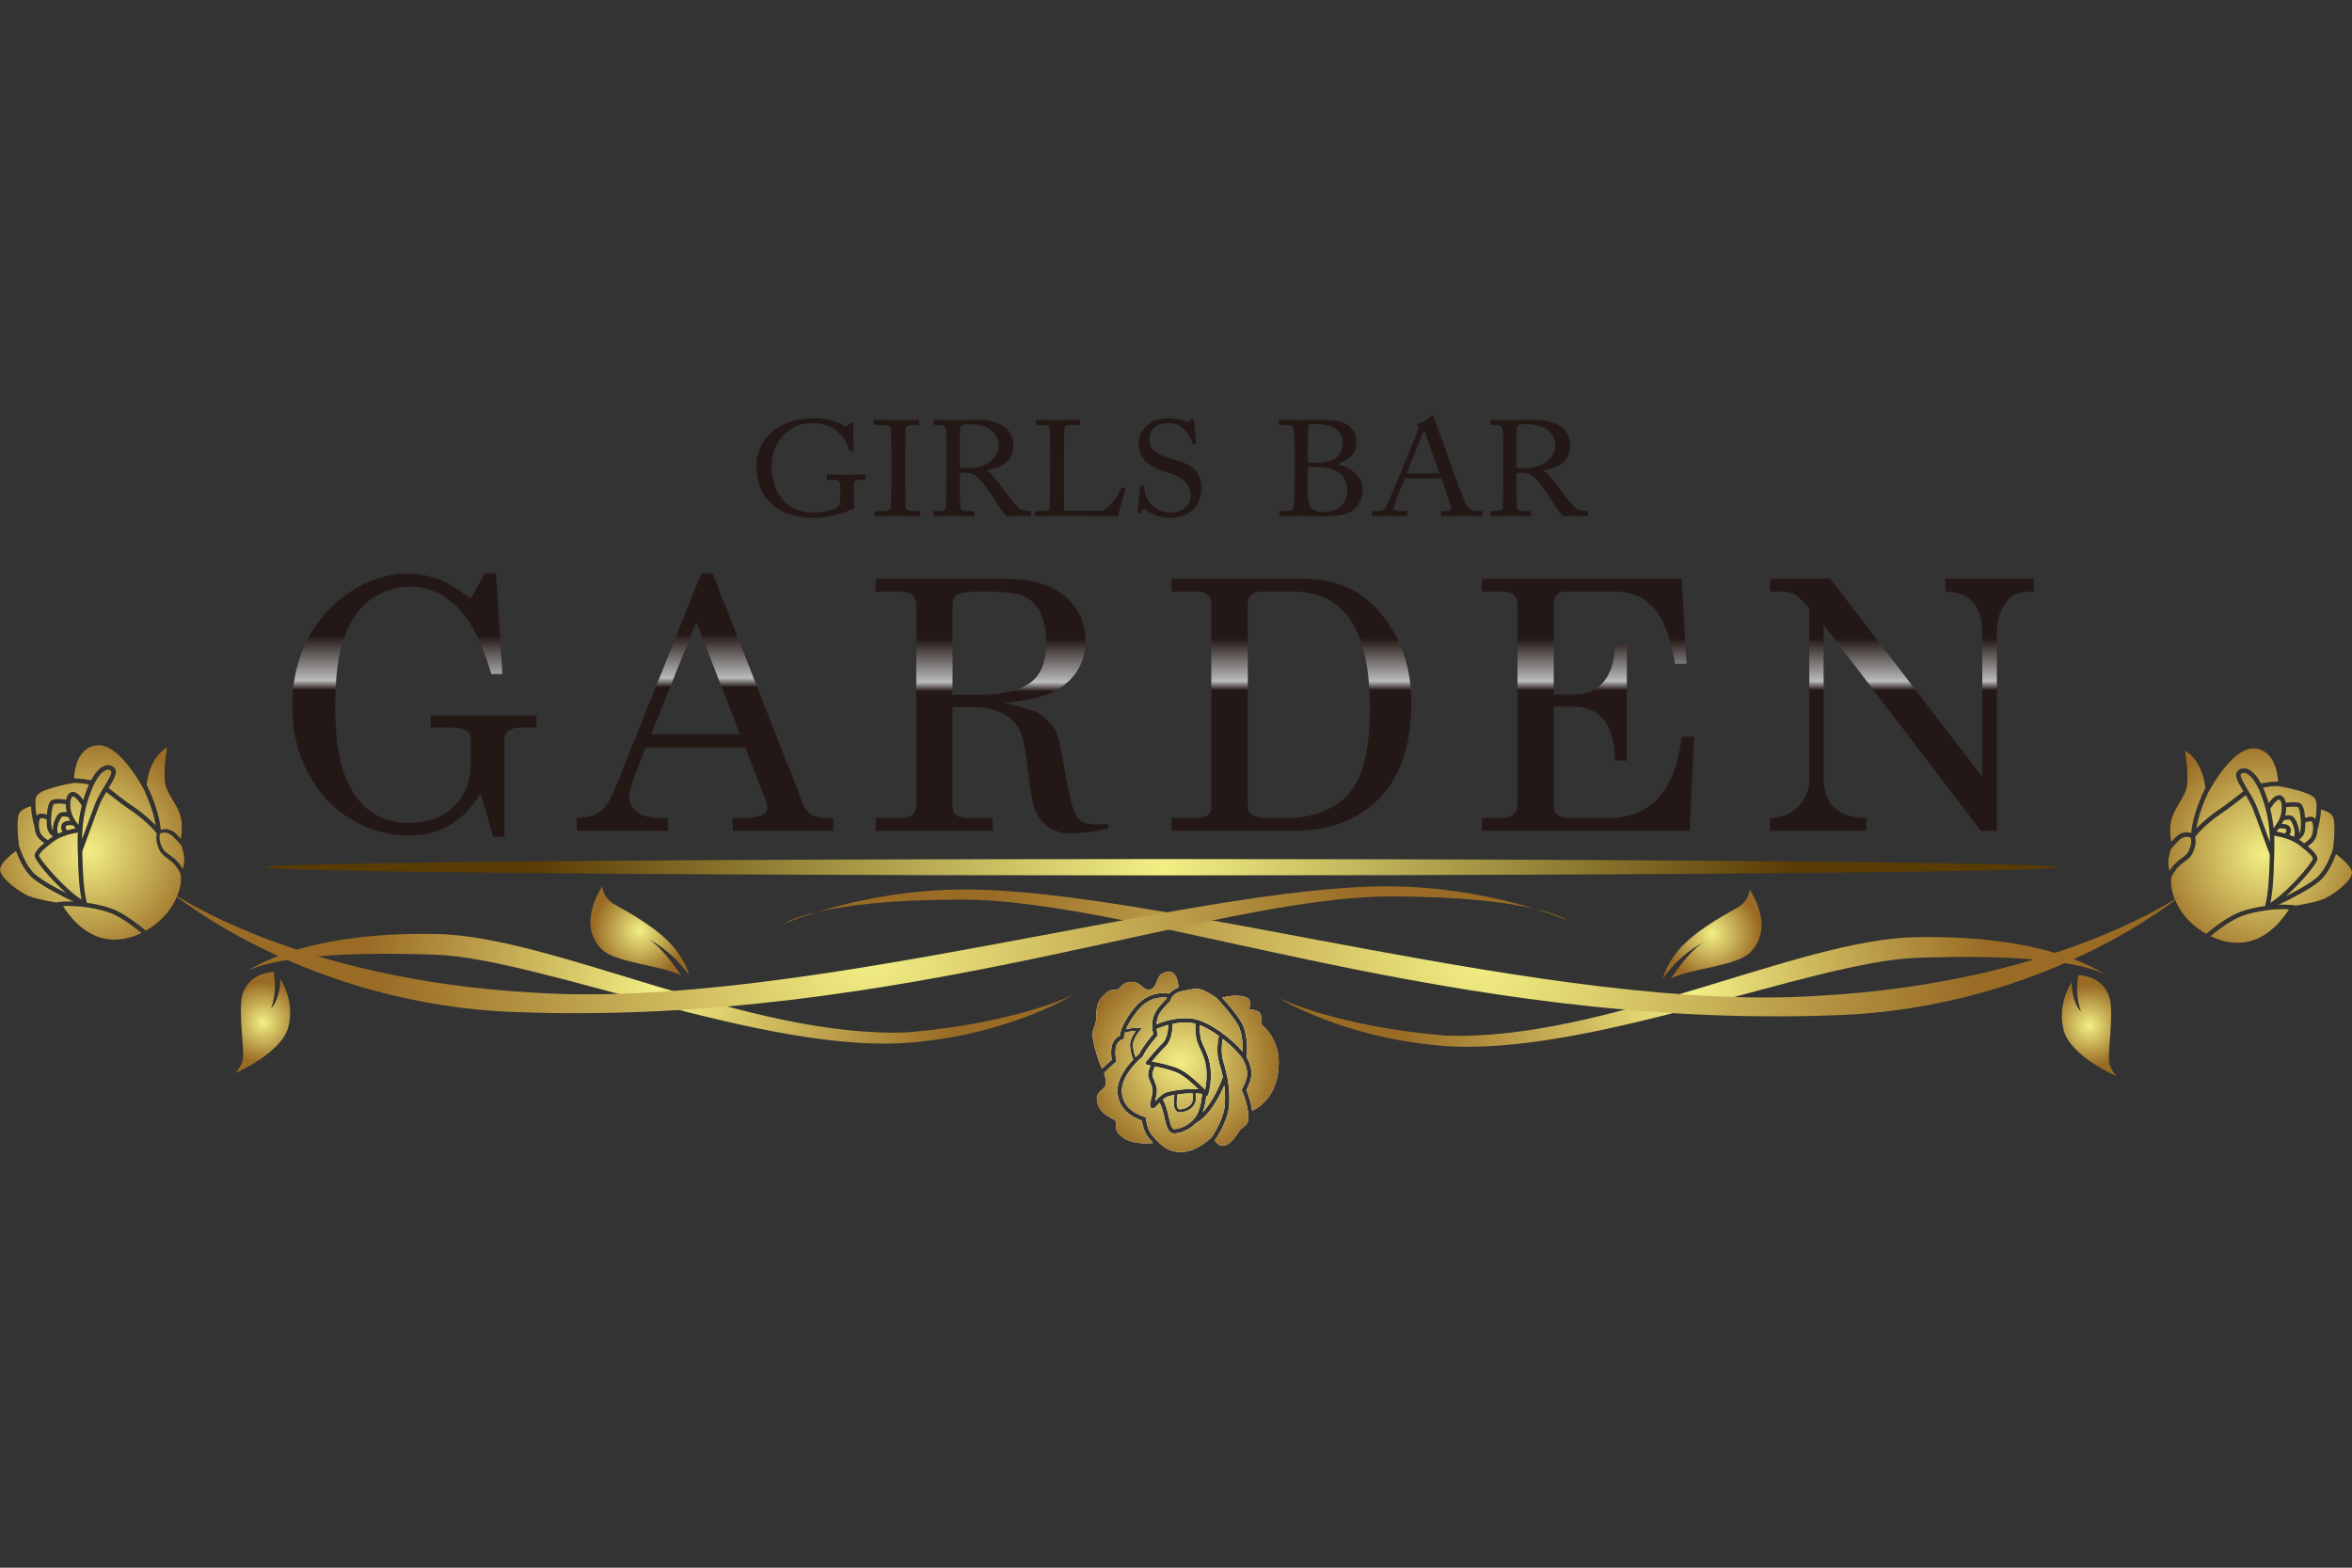 <?xml version="1.0" encoding="utf-8"?>
<!-- Generator: Adobe Illustrator 15.1.0, SVG Export Plug-In . SVG Version: 6.00 Build 0)  -->
<!DOCTYPE svg PUBLIC "-//W3C//DTD SVG 1.1//EN" "http://www.w3.org/Graphics/SVG/1.1/DTD/svg11.dtd">
<svg version="1.1" id="レイヤー_1" xmlns="http://www.w3.org/2000/svg" xmlns:xlink="http://www.w3.org/1999/xlink" x="0px"
	 y="0px" width="180px" height="120px" viewBox="0 0 180 120" enable-background="new 0 0 180 120" xml:space="preserve">
<rect x="0" y="0" width="180" height="120" fill="#333333" stroke="none"/>
<g>
	<g>
		<path fill="#FFFFFF" d="M90.166,84.863c0.036,0.04,0.079,0.057,0.139,0.053c0.368-0.027,0.687-0.181,0.853-0.411
			c0.148-0.207,0.182-0.481,0.105-0.812c-0.396,0-0.79,0.032-1.143,0.082C90.054,84.104,90.008,84.682,90.166,84.863z"/>
		<radialGradient id="SVGID_1_" cx="90.36" cy="81.319" r="7.768" gradientUnits="userSpaceOnUse">
			<stop  offset="0" style="stop-color:#F2EF84"/>
			<stop  offset="1" style="stop-color:#996B25"/>
		</radialGradient>
		<path fill="url(#SVGID_1_)" d="M90.166,84.863c0.036,0.04,0.079,0.057,0.139,0.053c0.368-0.027,0.687-0.181,0.853-0.411
			c0.148-0.207,0.182-0.481,0.105-0.812c-0.396,0-0.79,0.032-1.143,0.082C90.054,84.104,90.008,84.682,90.166,84.863z"/>
		<path fill="#FFFFFF" d="M92.222,83.412c0.071-0.319,0.159-0.885,0.1-1.55c-0.061-0.674-0.28-1.155-0.475-1.58
			c-0.104-0.228-0.203-0.442-0.255-0.651c-0.126-0.501-0.11-1.107-0.104-1.269c-0.069-0.019-0.139-0.036-0.206-0.048
			c-0.531-0.089-1.074-0.036-1.537,0.059c0,0.225-0.03,1.233-0.536,1.713c-0.347,0.327-0.802,0.862-1.051,1.161
			c0.473,0.086,1.428,0.282,2.084,0.573C90.93,82.126,91.822,82.999,92.222,83.412z"/>
		<radialGradient id="SVGID_2_" cx="90.36" cy="81.318" r="7.768" gradientUnits="userSpaceOnUse">
			<stop  offset="0" style="stop-color:#F2EF84"/>
			<stop  offset="1" style="stop-color:#996B25"/>
		</radialGradient>
		<path fill="url(#SVGID_2_)" d="M92.222,83.412c0.071-0.319,0.159-0.885,0.1-1.55c-0.061-0.674-0.28-1.155-0.475-1.58
			c-0.104-0.228-0.203-0.442-0.255-0.651c-0.126-0.501-0.11-1.107-0.104-1.269c-0.069-0.019-0.139-0.036-0.206-0.048
			c-0.531-0.089-1.074-0.036-1.537,0.059c0,0.225-0.03,1.233-0.536,1.713c-0.347,0.327-0.802,0.862-1.051,1.161
			c0.473,0.086,1.428,0.282,2.084,0.573C90.93,82.126,91.822,82.999,92.222,83.412z"/>
		<path fill="#FFFFFF" d="M88.396,84.298c0.232-0.255,0.57-0.609,0.975-0.715c0.576-0.15,1.496-0.262,2.344-0.208
			c-0.438-0.43-1.099-1.025-1.608-1.251c-0.507-0.226-1.225-0.395-1.72-0.494c-0.091,0.191-0.208,0.497-0.192,0.659
			c0.009,0.094,0.068,0.237,0.131,0.391c0.105,0.255,0.226,0.546,0.216,0.835c-0.007,0.217-0.065,0.454-0.116,0.664
			C88.416,84.216,88.406,84.257,88.396,84.298z"/>
		<radialGradient id="SVGID_3_" cx="90.36" cy="81.319" r="7.768" gradientUnits="userSpaceOnUse">
			<stop  offset="0" style="stop-color:#F2EF84"/>
			<stop  offset="1" style="stop-color:#996B25"/>
		</radialGradient>
		<path fill="url(#SVGID_3_)" d="M88.396,84.298c0.232-0.255,0.57-0.609,0.975-0.715c0.576-0.15,1.496-0.262,2.344-0.208
			c-0.438-0.43-1.099-1.025-1.608-1.251c-0.507-0.226-1.225-0.395-1.72-0.494c-0.091,0.191-0.208,0.497-0.192,0.659
			c0.009,0.094,0.068,0.237,0.131,0.391c0.105,0.255,0.226,0.546,0.216,0.835c-0.007,0.217-0.065,0.454-0.116,0.664
			C88.416,84.216,88.406,84.257,88.396,84.298z"/>
		<path fill="#FFFFFF" d="M89.876,86.43c0.002,0,0.003,0,0.004,0c0.544-0.012,1.362-0.453,1.714-1.091
			c0.351-0.636,0.397-1.593,0.398-1.603l0.04,0.002c-0.173-0.022-0.352-0.036-0.533-0.042c0.073,0.373,0.027,0.692-0.153,0.943
			c-0.295,0.413-0.814,0.493-1.024,0.508c-0.012,0.001-0.023,0.001-0.034,0.001c-0.118,0-0.22-0.045-0.296-0.132
			c-0.245-0.28-0.158-0.947-0.114-1.201c-0.153,0.027-0.298,0.057-0.422,0.089c-0.161,0.042-0.318,0.146-0.46,0.268
			c0.225,0.352,0.337,0.84,0.436,1.272C89.541,85.929,89.655,86.43,89.876,86.43z"/>
		<radialGradient id="SVGID_4_" cx="90.36" cy="81.319" r="7.766" gradientUnits="userSpaceOnUse">
			<stop  offset="0" style="stop-color:#F2EF84"/>
			<stop  offset="1" style="stop-color:#996B25"/>
		</radialGradient>
		<path fill="url(#SVGID_4_)" d="M89.876,86.43c0.002,0,0.003,0,0.004,0c0.544-0.012,1.362-0.453,1.714-1.091
			c0.351-0.636,0.397-1.593,0.398-1.603l0.04,0.002c-0.173-0.022-0.352-0.036-0.533-0.042c0.073,0.373,0.027,0.692-0.153,0.943
			c-0.295,0.413-0.814,0.493-1.024,0.508c-0.012,0.001-0.023,0.001-0.034,0.001c-0.118,0-0.22-0.045-0.296-0.132
			c-0.245-0.28-0.158-0.947-0.114-1.201c-0.153,0.027-0.298,0.057-0.422,0.089c-0.161,0.042-0.318,0.146-0.46,0.268
			c0.225,0.352,0.337,0.84,0.436,1.272C89.541,85.929,89.655,86.43,89.876,86.43z"/>
		<path fill="#FFFFFF" d="M89.589,76.563l-0.009,0.056l-0.042,0.039c-0.006,0.006-0.577,0.536-0.782,0.908
			c-0.108,0.183-0.227,0.444-0.244,0.837c0.387-0.164,1.612-0.62,2.826-0.416s2.959,1.544,3.765,2.514
			c0.015-0.583-0.031-1.477-0.387-2.089c-0.396-0.683-1.219-1.601-1.617-2.028c-0.261-0.18-0.971-0.646-1.361-0.686
			c-0.484-0.048-1.529,0.236-1.529,0.236s0-0.004,0-0.005C89.958,76.046,89.641,76.252,89.589,76.563z"/>
		<radialGradient id="SVGID_5_" cx="90.36" cy="81.319" r="7.765" gradientUnits="userSpaceOnUse">
			<stop  offset="0" style="stop-color:#F2EF84"/>
			<stop  offset="1" style="stop-color:#996B25"/>
		</radialGradient>
		<path fill="url(#SVGID_5_)" d="M89.589,76.563l-0.009,0.056l-0.042,0.039c-0.006,0.006-0.577,0.536-0.782,0.908
			c-0.108,0.183-0.227,0.444-0.244,0.837c0.387-0.164,1.612-0.62,2.826-0.416s2.959,1.544,3.765,2.514
			c0.015-0.583-0.031-1.477-0.387-2.089c-0.396-0.683-1.219-1.601-1.617-2.028c-0.261-0.18-0.971-0.646-1.361-0.686
			c-0.484-0.048-1.529,0.236-1.529,0.236s0-0.004,0-0.005C89.958,76.046,89.641,76.252,89.589,76.563z"/>
		<path fill="#FFFFFF" d="M93.296,81.327c-0.255-0.857-0.065-1.803-0.014-2.028c-0.479-0.347-0.991-0.651-1.465-0.832
			c-0.004,0.222,0,0.696,0.097,1.084c0.045,0.179,0.133,0.371,0.234,0.594c0.195,0.427,0.438,0.957,0.504,1.688
			c0.099,1.103-0.177,1.931-0.188,1.965c-0.019,0.056-0.065,0.098-0.123,0.109c-0.01,0.002-0.02,0.003-0.028,0.003
			c-0.023,0.25-0.09,0.757-0.266,1.229c0.849-0.898,1.401-2.317,1.54-2.698C93.507,82.058,93.406,81.696,93.296,81.327z"/>
		<radialGradient id="SVGID_6_" cx="90.36" cy="81.32" r="7.766" gradientUnits="userSpaceOnUse">
			<stop  offset="0" style="stop-color:#F2EF84"/>
			<stop  offset="1" style="stop-color:#996B25"/>
		</radialGradient>
		<path fill="url(#SVGID_6_)" d="M93.296,81.327c-0.255-0.857-0.065-1.803-0.014-2.028c-0.479-0.347-0.991-0.651-1.465-0.832
			c-0.004,0.222,0,0.696,0.097,1.084c0.045,0.179,0.133,0.371,0.234,0.594c0.195,0.427,0.438,0.957,0.504,1.688
			c0.099,1.103-0.177,1.931-0.188,1.965c-0.019,0.056-0.065,0.098-0.123,0.109c-0.01,0.002-0.02,0.003-0.028,0.003
			c-0.023,0.25-0.09,0.757-0.266,1.229c0.849-0.898,1.401-2.317,1.54-2.698C93.507,82.058,93.406,81.696,93.296,81.327z"/>
		<path fill="#FFFFFF" d="M89.273,76.452c0.006-0.029,0.017-0.057,0.026-0.084c-0.405-0.055-1.365-0.053-2.195,0.947
			c-0.513,0.617-0.781,1.112-0.924,1.466c0.217-0.053,0.598-0.124,0.984-0.095l0.231,0.017l-0.152,0.176
			c-0.006,0.006-0.551,0.637-0.532,1.15c0.013,0.349,0.104,0.664,0.191,0.895c0.131-0.127,0.234-0.219,0.284-0.26
			c0.266-0.557,0.874-1.286,1.063-1.506c-0.148-0.697-0.079-1.258,0.218-1.756C88.665,77.043,89.133,76.586,89.273,76.452z"/>
		<radialGradient id="SVGID_7_" cx="90.36" cy="81.32" r="7.766" gradientUnits="userSpaceOnUse">
			<stop  offset="0" style="stop-color:#F2EF84"/>
			<stop  offset="1" style="stop-color:#996B25"/>
		</radialGradient>
		<path fill="url(#SVGID_7_)" d="M89.273,76.452c0.006-0.029,0.017-0.057,0.026-0.084c-0.405-0.055-1.365-0.053-2.195,0.947
			c-0.513,0.617-0.781,1.112-0.924,1.466c0.217-0.053,0.598-0.124,0.984-0.095l0.231,0.017l-0.152,0.176
			c-0.006,0.006-0.551,0.637-0.532,1.15c0.013,0.349,0.104,0.664,0.191,0.895c0.131-0.127,0.234-0.219,0.284-0.26
			c0.266-0.557,0.874-1.286,1.063-1.506c-0.148-0.697-0.079-1.258,0.218-1.756C88.665,77.043,89.133,76.586,89.273,76.452z"/>
		<path fill="#FFFFFF" d="M85.079,81.129c-0.035-0.215-0.095-0.723,0.021-1.14c0.118-0.424,0.429-0.626,0.597-0.706
			c0.034-0.283,0.215-1.051,1.152-2.18c1.03-1.241,2.255-1.117,2.627-1.044c0.206-0.245,0.508-0.401,0.719-0.486
			c-0.039-0.455-0.181-1.176-0.692-1.176c-1.122-0.041-0.831,1.114-1.412,1.325c-0.582,0.212-0.665-0.51-1.412-0.558
			c-0.748-0.048-0.9,0.457-1.121,0.558c-0.222,0.101-0.43-0.052-0.804,0.212c-1.052,0.789-0.789,1.578-0.872,2.174
			c-0.083,0.595-0.276,0.525-0.263,1.162c0.012,0.54,0.41,1.861,0.718,2.54C84.683,81.462,84.952,81.232,85.079,81.129z"/>
		<radialGradient id="SVGID_8_" cx="90.361" cy="81.32" r="7.767" gradientUnits="userSpaceOnUse">
			<stop  offset="0" style="stop-color:#F2EF84"/>
			<stop  offset="1" style="stop-color:#996B25"/>
		</radialGradient>
		<path fill="url(#SVGID_8_)" d="M85.079,81.129c-0.035-0.215-0.095-0.723,0.021-1.14c0.118-0.424,0.429-0.626,0.597-0.706
			c0.034-0.283,0.215-1.051,1.152-2.18c1.03-1.241,2.255-1.117,2.627-1.044c0.206-0.245,0.508-0.401,0.719-0.486
			c-0.039-0.455-0.181-1.176-0.692-1.176c-1.122-0.041-0.831,1.114-1.412,1.325c-0.582,0.212-0.665-0.51-1.412-0.558
			c-0.748-0.048-0.9,0.457-1.121,0.558c-0.222,0.101-0.43-0.052-0.804,0.212c-1.052,0.789-0.789,1.578-0.872,2.174
			c-0.083,0.595-0.276,0.525-0.263,1.162c0.012,0.54,0.41,1.861,0.718,2.54C84.683,81.462,84.952,81.232,85.079,81.129z"/>
		<path fill="#FFFFFF" d="M95.518,85.166c-0.118-0.913-0.462-1.656-0.466-1.665l-0.037-0.079l0.045-0.075
			c0.004-0.007,0.402-0.691,0.39-1.19c-0.013-0.506-0.321-1.052-0.324-1.057c-0.011-0.019-0.026-0.04-0.038-0.059l-0.019-0.002
			c0.001-0.007,0.002-0.017,0.002-0.023c-0.256-0.396-0.823-0.972-1.494-1.496c-0.062,0.337-0.154,1.066,0.039,1.713
			c0.115,0.389,0.224,0.782,0.309,1.208l0.014,0.005c-0.001,0.003-0.005,0.016-0.008,0.024c0.113,0.582,0.181,1.227,0.148,2.015
			c-0.047,1.158-0.828,2.404-1.117,2.829c0.126,0.151,0.289,0.318,0.431,0.36c0.762,0.264,1.357-1.065,1.565-1.245
			c0.207-0.181,0.359-0.222,0.498-0.457s0.056-0.804,0.056-0.804S95.517,85.166,95.518,85.166z"/>
		<radialGradient id="SVGID_9_" cx="90.361" cy="81.318" r="7.766" gradientUnits="userSpaceOnUse">
			<stop  offset="0" style="stop-color:#F2EF84"/>
			<stop  offset="1" style="stop-color:#996B25"/>
		</radialGradient>
		<path fill="url(#SVGID_9_)" d="M95.518,85.166c-0.118-0.913-0.462-1.656-0.466-1.665l-0.037-0.079l0.045-0.075
			c0.004-0.007,0.402-0.691,0.39-1.19c-0.013-0.506-0.321-1.052-0.324-1.057c-0.011-0.019-0.026-0.04-0.038-0.059l-0.019-0.002
			c0.001-0.007,0.002-0.017,0.002-0.023c-0.256-0.396-0.823-0.972-1.494-1.496c-0.062,0.337-0.154,1.066,0.039,1.713
			c0.115,0.389,0.224,0.782,0.309,1.208l0.014,0.005c-0.001,0.003-0.005,0.016-0.008,0.024c0.113,0.582,0.181,1.227,0.148,2.015
			c-0.047,1.158-0.828,2.404-1.117,2.829c0.126,0.151,0.289,0.318,0.431,0.36c0.762,0.264,1.357-1.065,1.565-1.245
			c0.207-0.181,0.359-0.222,0.498-0.457s0.056-0.804,0.056-0.804S95.517,85.166,95.518,85.166z"/>
		<path fill="#FFFFFF" d="M96.521,78.405c0,0,0.125-0.519-0.083-0.83c-0.207-0.312-0.852-0.312-0.852-0.312s0.225-0.67-0.083-0.852
			c-0.555-0.329-1.48-0.171-1.973-0.051c0.439,0.483,1.112,1.263,1.473,1.885c0.499,0.859,0.456,2.141,0.409,2.686
			c0,0.001,0.001,0.002,0.001,0.003c0.015,0.025,0.354,0.625,0.368,1.213c0.013,0.491-0.281,1.084-0.394,1.292
			c0.092,0.214,0.335,0.838,0.445,1.595c0.64-0.315,2.013-1.269,2.032-3.659C97.892,79.423,96.521,78.405,96.521,78.405z"/>
		<radialGradient id="SVGID_10_" cx="90.36" cy="81.32" r="7.765" gradientUnits="userSpaceOnUse">
			<stop  offset="0" style="stop-color:#F2EF84"/>
			<stop  offset="1" style="stop-color:#996B25"/>
		</radialGradient>
		<path fill="url(#SVGID_10_)" d="M96.521,78.405c0,0,0.125-0.519-0.083-0.83c-0.207-0.312-0.852-0.312-0.852-0.312
			s0.225-0.67-0.083-0.852c-0.555-0.329-1.48-0.171-1.973-0.051c0.439,0.483,1.112,1.263,1.473,1.885
			c0.499,0.859,0.456,2.141,0.409,2.686c0,0.001,0.001,0.002,0.001,0.003c0.015,0.025,0.354,0.625,0.368,1.213
			c0.013,0.491-0.281,1.084-0.394,1.292c0.092,0.214,0.335,0.838,0.445,1.595c0.64-0.315,2.013-1.269,2.032-3.659
			C97.892,79.423,96.521,78.405,96.521,78.405z"/>
		<path fill="#FFFFFF" d="M87.389,85.778c-0.636-0.213-1.866-0.815-1.866-2.297c0-0.951,0.701-1.854,1.201-2.377
			c-0.102-0.251-0.229-0.633-0.244-1.066c-0.016-0.421,0.263-0.877,0.442-1.125c-0.396,0.01-0.756,0.109-0.834,0.133
			c-0.065,0.223-0.066,0.344-0.066,0.347l0.001,0.125l-0.119,0.038c-0.015,0.005-0.372,0.123-0.483,0.522
			c-0.126,0.453,0.001,1.078,0.003,1.085l0.021,0.103l-0.083,0.063c-0.004,0.003-0.362,0.281-0.865,0.794
			c0.021,0.072,0.211,0.694,0.12,0.955c-0.098,0.276-0.679,0.471-0.679,1.011c0.083,1.287,1.315,1.495,1.426,1.702
			c0.11,0.208-0.139,0.665,0.36,1.094c0.673,0.693,1.889,0.671,2.528,0.603c-0.093-0.096-0.21-0.226-0.353-0.4
			C87.534,86.644,87.421,86.031,87.389,85.778z"/>
		<radialGradient id="SVGID_11_" cx="90.361" cy="81.32" r="7.765" gradientUnits="userSpaceOnUse">
			<stop  offset="0" style="stop-color:#F2EF84"/>
			<stop  offset="1" style="stop-color:#996B25"/>
		</radialGradient>
		<path fill="url(#SVGID_11_)" d="M87.389,85.778c-0.636-0.213-1.866-0.815-1.866-2.297c0-0.951,0.701-1.854,1.201-2.377
			c-0.102-0.251-0.229-0.633-0.244-1.066c-0.016-0.421,0.263-0.877,0.442-1.125c-0.396,0.01-0.756,0.109-0.834,0.133
			c-0.065,0.223-0.066,0.344-0.066,0.347l0.001,0.125l-0.119,0.038c-0.015,0.005-0.372,0.123-0.483,0.522
			c-0.126,0.453,0.001,1.078,0.003,1.085l0.021,0.103l-0.083,0.063c-0.004,0.003-0.362,0.281-0.865,0.794
			c0.021,0.072,0.211,0.694,0.12,0.955c-0.098,0.276-0.679,0.471-0.679,1.011c0.083,1.287,1.315,1.495,1.426,1.702
			c0.11,0.208-0.139,0.665,0.36,1.094c0.673,0.693,1.889,0.671,2.528,0.603c-0.093-0.096-0.21-0.226-0.353-0.4
			C87.534,86.644,87.421,86.031,87.389,85.778z"/>
		<path fill="#FFFFFF" d="M93.692,83.079c-0.361,0.853-1.111,2.324-2.177,2.902c-0.474,0.479-1.142,0.77-1.629,0.78
			c-0.004,0-0.009,0-0.013,0c-0.484,0-0.622-0.604-0.768-1.244c-0.086-0.382-0.188-0.806-0.359-1.107
			c-0.051,0.052-0.098,0.104-0.14,0.148c-0.168,0.185-0.259,0.285-0.376,0.285c-0.011,0-0.021-0.001-0.033-0.002l-0.088-0.014
			l-0.061-0.101c-0.065-0.142-0.016-0.345,0.053-0.627c0.047-0.194,0.101-0.414,0.106-0.598c0.007-0.217-0.099-0.473-0.191-0.697
			c-0.072-0.176-0.141-0.342-0.154-0.485c-0.022-0.238,0.104-0.567,0.187-0.755c-0.138-0.024-0.223-0.037-0.227-0.038
			c-0.059-0.009-0.108-0.049-0.13-0.104c-0.021-0.056-0.012-0.118,0.025-0.165c0.03-0.037,0.747-0.928,1.262-1.415
			c0.336-0.318,0.422-1.031,0.432-1.394c-0.521,0.139-0.876,0.305-0.883,0.308l-0.005-0.01c0.013,0.129,0.032,0.265,0.067,0.418
			l0.02,0.083l-0.057,0.064c-0.008,0.009-0.804,0.916-1.081,1.523l-0.017,0.035l-0.03,0.024c-0.016,0.013-1.571,1.297-1.571,2.585
			c0,1.347,1.213,1.855,1.735,2.013l0.11,0.033l0.008,0.114c0,0.008,0.055,0.759,0.446,1.234c0.275,0.337,0.446,0.495,0.51,0.551
			c0.001-0.001,0.006-0.002,0.006-0.002s0.006,0.009,0.016,0.02c0.005,0.004,0.008,0.007,0.008,0.007l-0.001,0.002
			c0.114,0.14,0.691,0.771,1.764,0.733c1.093-0.037,2.092-0.95,2.268-1.12c0.298-0.448,0.98-1.583,1.021-2.596
			C93.768,83.947,93.744,83.494,93.692,83.079z"/>
		<radialGradient id="SVGID_12_" cx="90.36" cy="81.319" r="7.766" gradientUnits="userSpaceOnUse">
			<stop  offset="0" style="stop-color:#F2EF84"/>
			<stop  offset="1" style="stop-color:#996B25"/>
		</radialGradient>
		<path fill="url(#SVGID_12_)" d="M93.692,83.079c-0.361,0.853-1.111,2.324-2.177,2.902c-0.474,0.479-1.142,0.77-1.629,0.78
			c-0.004,0-0.009,0-0.013,0c-0.484,0-0.622-0.604-0.768-1.244c-0.086-0.382-0.188-0.806-0.359-1.107
			c-0.051,0.052-0.098,0.104-0.14,0.148c-0.168,0.185-0.259,0.285-0.376,0.285c-0.011,0-0.021-0.001-0.033-0.002l-0.088-0.014
			l-0.061-0.101c-0.065-0.142-0.016-0.345,0.053-0.627c0.047-0.194,0.101-0.414,0.106-0.598c0.007-0.217-0.099-0.473-0.191-0.697
			c-0.072-0.176-0.141-0.342-0.154-0.485c-0.022-0.238,0.104-0.567,0.187-0.755c-0.138-0.024-0.223-0.037-0.227-0.038
			c-0.059-0.009-0.108-0.049-0.13-0.104c-0.021-0.056-0.012-0.118,0.025-0.165c0.03-0.037,0.747-0.928,1.262-1.415
			c0.336-0.318,0.422-1.031,0.432-1.394c-0.521,0.139-0.876,0.305-0.883,0.308l-0.005-0.01c0.013,0.129,0.032,0.265,0.067,0.418
			l0.02,0.083l-0.057,0.064c-0.008,0.009-0.804,0.916-1.081,1.523l-0.017,0.035l-0.03,0.024c-0.016,0.013-1.571,1.297-1.571,2.585
			c0,1.347,1.213,1.855,1.735,2.013l0.11,0.033l0.008,0.114c0,0.008,0.055,0.759,0.446,1.234c0.275,0.337,0.446,0.495,0.51,0.551
			c0.001-0.001,0.006-0.002,0.006-0.002s0.006,0.009,0.016,0.02c0.005,0.004,0.008,0.007,0.008,0.007l-0.001,0.002
			c0.114,0.14,0.691,0.771,1.764,0.733c1.093-0.037,2.092-0.95,2.268-1.12c0.298-0.448,0.98-1.583,1.021-2.596
			C93.768,83.947,93.744,83.494,93.692,83.079z"/>
	</g>
	<path d="M166.989,65.674c0.218-0.161,0.39-0.288,0.496-0.499c0.27-0.529,0.212-0.919,0.182-1.046
		c-0.122-0.074-0.491-0.23-0.938,0.208c-0.235,0.231-0.437,0.463-0.596,0.662c-0.07,0.216-0.157,0.534-0.192,0.885
		c-0.03,0.307,0.03,0.587,0.099,0.794C166.363,66.14,166.709,65.881,166.989,65.674z"/>
	<radialGradient id="SVGID_13_" cx="173.185" cy="65.373" r="9.078" gradientUnits="userSpaceOnUse">
		<stop  offset="0" style="stop-color:#F2EF84"/>
		<stop  offset="1" style="stop-color:#996B25"/>
	</radialGradient>
	<path fill="url(#SVGID_13_)" d="M166.989,65.674c0.218-0.161,0.39-0.288,0.496-0.499c0.27-0.529,0.212-0.919,0.182-1.046
		c-0.122-0.074-0.491-0.23-0.938,0.208c-0.235,0.231-0.437,0.463-0.596,0.662c-0.07,0.216-0.157,0.534-0.192,0.885
		c-0.03,0.307,0.03,0.587,0.099,0.794C166.363,66.14,166.709,65.881,166.989,65.674z"/>
	<g>
		<path d="M174.626,63.066c0.252,0,0.56,0.057,0.66,0.322c0.076,0.202,0.018,0.383-0.082,0.525c0.116,0.042,0.233,0.091,0.351,0.145
			c0.061-0.123,0.07-0.271,0.063-0.391c-0.028-0.418-0.262-0.852-0.353-0.906c-0.135-0.064-0.413-0.004-0.503,0.037
			C174.722,62.89,174.677,62.979,174.626,63.066z"/>
		<radialGradient id="SVGID_14_" cx="173.185" cy="65.373" r="9.07" gradientUnits="userSpaceOnUse">
			<stop  offset="0" style="stop-color:#F2EF84"/>
			<stop  offset="1" style="stop-color:#996B25"/>
		</radialGradient>
		<path fill="url(#SVGID_14_)" d="M174.626,63.066c0.252,0,0.56,0.057,0.66,0.322c0.076,0.202,0.018,0.383-0.082,0.525
			c0.116,0.042,0.233,0.091,0.351,0.145c0.061-0.123,0.07-0.271,0.063-0.391c-0.028-0.418-0.262-0.852-0.353-0.906
			c-0.135-0.064-0.413-0.004-0.503,0.037C174.722,62.89,174.677,62.979,174.626,63.066z"/>
		<path d="M174.438,61.203c-0.169-0.054-0.584,0.49-0.698,0.714c0.13,0.522,0.21,1.017,0.257,1.479
			c0.173-0.217,0.388-0.521,0.501-0.821c0.155-0.417,0.178-0.992,0.047-1.258C174.523,61.274,174.487,61.219,174.438,61.203z"/>
		<radialGradient id="SVGID_15_" cx="173.184" cy="65.374" r="9.076" gradientUnits="userSpaceOnUse">
			<stop  offset="0" style="stop-color:#F2EF84"/>
			<stop  offset="1" style="stop-color:#996B25"/>
		</radialGradient>
		<path fill="url(#SVGID_15_)" d="M174.438,61.203c-0.169-0.054-0.584,0.49-0.698,0.714c0.13,0.522,0.21,1.017,0.257,1.479
			c0.173-0.217,0.388-0.521,0.501-0.821c0.155-0.417,0.178-0.992,0.047-1.258C174.523,61.274,174.487,61.219,174.438,61.203z"/>
		<path d="M174.399,63.416c-0.064,0.089-0.127,0.17-0.184,0.239c0.171,0.029,0.396,0.075,0.647,0.147
			c0.074-0.071,0.155-0.181,0.112-0.297C174.932,63.392,174.626,63.381,174.399,63.416z"/>
		<radialGradient id="SVGID_16_" cx="173.184" cy="65.371" r="9.069" gradientUnits="userSpaceOnUse">
			<stop  offset="0" style="stop-color:#F2EF84"/>
			<stop  offset="1" style="stop-color:#996B25"/>
		</radialGradient>
		<path fill="url(#SVGID_16_)" d="M174.399,63.416c-0.064,0.089-0.127,0.17-0.184,0.239c0.171,0.029,0.396,0.075,0.647,0.147
			c0.074-0.071,0.155-0.181,0.112-0.297C174.932,63.392,174.626,63.381,174.399,63.416z"/>
		<path d="M177.021,65.732c-0.033-0.189-0.328-0.487-1.088-1.066c-0.617-0.47-1.526-0.646-1.894-0.701
			c0.031,0.608,0.015,1.156,0,1.633l-0.001,0.05c-0.037,1.212-0.076,2.46-0.287,3.47C175.142,68.227,176.947,66.056,177.021,65.732z
			"/>
		<radialGradient id="SVGID_17_" cx="173.184" cy="65.373" r="9.074" gradientUnits="userSpaceOnUse">
			<stop  offset="0" style="stop-color:#F2EF84"/>
			<stop  offset="1" style="stop-color:#996B25"/>
		</radialGradient>
		<path fill="url(#SVGID_17_)" d="M177.021,65.732c-0.033-0.189-0.328-0.487-1.088-1.066c-0.617-0.47-1.526-0.646-1.894-0.701
			c0.031,0.608,0.015,1.156,0,1.633l-0.001,0.05c-0.037,1.212-0.076,2.46-0.287,3.47C175.142,68.227,176.947,66.056,177.021,65.732z
			"/>
		<path d="M171.771,59.15c-0.018-0.002-0.034-0.003-0.05-0.003c-0.1,0-0.184,0.042-0.238,0.119c-0.1,0.139,0.265,0.745,0.531,1.188
			c0.262,0.435,0.558,0.928,0.734,1.398c0.366,0.978,0.729,1.963,0.976,2.637c-0.015-1.027-0.139-2.266-0.677-3.668
			C172.483,59.35,171.928,59.17,171.771,59.15z"/>
		<radialGradient id="SVGID_18_" cx="173.184" cy="65.373" r="9.077" gradientUnits="userSpaceOnUse">
			<stop  offset="0" style="stop-color:#F2EF84"/>
			<stop  offset="1" style="stop-color:#996B25"/>
		</radialGradient>
		<path fill="url(#SVGID_18_)" d="M171.771,59.15c-0.018-0.002-0.034-0.003-0.05-0.003c-0.1,0-0.184,0.042-0.238,0.119
			c-0.1,0.139,0.265,0.745,0.531,1.188c0.262,0.435,0.558,0.928,0.734,1.398c0.366,0.978,0.729,1.963,0.976,2.637
			c-0.015-1.027-0.139-2.266-0.677-3.668C172.483,59.35,171.928,59.17,171.771,59.15z"/>
		<path d="M176.609,64.778c0.505,0.42,0.701,0.676,0.741,0.935c0.048,0.312-1.214,1.824-2.438,2.909
			c0.766-0.386,1.828-0.959,2.377-1.426c0.657-0.558,1.081-1.649,1.261-2.191c0.067-0.55,0.23-2.118-0.025-2.527
			c-0.188-0.301-0.604-0.45-0.902-0.521c-0.047,0.874-0.235,1.452-0.263,1.531c-0.012,0.209-0.055,0.421-0.123,0.598
			C177.119,64.391,176.83,64.631,176.609,64.778z"/>
		<radialGradient id="SVGID_19_" cx="173.184" cy="65.372" r="9.075" gradientUnits="userSpaceOnUse">
			<stop  offset="0" style="stop-color:#F2EF84"/>
			<stop  offset="1" style="stop-color:#996B25"/>
		</radialGradient>
		<path fill="url(#SVGID_19_)" d="M176.609,64.778c0.505,0.42,0.701,0.676,0.741,0.935c0.048,0.312-1.214,1.824-2.438,2.909
			c0.766-0.386,1.828-0.959,2.377-1.426c0.657-0.558,1.081-1.649,1.261-2.191c0.067-0.55,0.23-2.118-0.025-2.527
			c-0.188-0.301-0.604-0.45-0.902-0.521c-0.047,0.874-0.235,1.452-0.263,1.531c-0.012,0.209-0.055,0.421-0.123,0.598
			C177.119,64.391,176.83,64.631,176.609,64.778z"/>
		<path d="M176.135,64.401c0.073,0.056,0.137,0.106,0.202,0.157c0.185-0.112,0.488-0.327,0.591-0.594
			c0.168-0.435,0.113-0.968-0.011-1.086c-0.052-0.048-0.278-0.012-0.494,0.072c0.005,0.336-0.021,0.636-0.063,0.779
			c-0.075,0.251-0.253,0.428-0.41,0.543C176.013,64.313,176.075,64.356,176.135,64.401z"/>
		<radialGradient id="SVGID_20_" cx="173.184" cy="65.372" r="9.074" gradientUnits="userSpaceOnUse">
			<stop  offset="0" style="stop-color:#F2EF84"/>
			<stop  offset="1" style="stop-color:#996B25"/>
		</radialGradient>
		<path fill="url(#SVGID_20_)" d="M176.135,64.401c0.073,0.056,0.137,0.106,0.202,0.157c0.185-0.112,0.488-0.327,0.591-0.594
			c0.168-0.435,0.113-0.968-0.011-1.086c-0.052-0.048-0.278-0.012-0.494,0.072c0.005,0.336-0.021,0.636-0.063,0.779
			c-0.075,0.251-0.253,0.428-0.41,0.543C176.013,64.313,176.075,64.356,176.135,64.401z"/>
		<path d="M174.962,61.788c0.002,0.215-0.026,0.436-0.074,0.637c0.171-0.029,0.371-0.035,0.522,0.038
			c0.224,0.106,0.477,0.631,0.531,1.101c0.01,0.088,0.011,0.17,0.007,0.249c0.039-0.054,0.072-0.111,0.093-0.178
			c0.126-0.422,0.012-1.717-0.163-1.849C175.714,61.713,175.261,61.745,174.962,61.788z"/>
		<radialGradient id="SVGID_21_" cx="173.185" cy="65.373" r="9.072" gradientUnits="userSpaceOnUse">
			<stop  offset="0" style="stop-color:#F2EF84"/>
			<stop  offset="1" style="stop-color:#996B25"/>
		</radialGradient>
		<path fill="url(#SVGID_21_)" d="M174.962,61.788c0.002,0.215-0.026,0.436-0.074,0.637c0.171-0.029,0.371-0.035,0.522,0.038
			c0.224,0.106,0.477,0.631,0.531,1.101c0.01,0.088,0.011,0.17,0.007,0.249c0.039-0.054,0.072-0.111,0.093-0.178
			c0.126-0.422,0.012-1.717-0.163-1.849C175.714,61.713,175.261,61.745,174.962,61.788z"/>
		<path d="M174.12,69.273l-0.004-0.007c-0.004,0.003-0.007,0.005-0.012,0.008C174.109,69.274,174.114,69.273,174.12,69.273z"/>
		<radialGradient id="SVGID_22_" cx="173.16" cy="65.517" r="8.772" gradientUnits="userSpaceOnUse">
			<stop  offset="0" style="stop-color:#F2EF84"/>
			<stop  offset="1" style="stop-color:#996B25"/>
		</radialGradient>
		<path fill="url(#SVGID_22_)" d="M174.12,69.273l-0.004-0.007c-0.004,0.003-0.007,0.005-0.012,0.008
			C174.109,69.274,174.114,69.273,174.12,69.273z"/>
		<path d="M171.585,70.109c-0.813,0.296-1.801,1.037-2.428,1.551c0.854,0.419,1.852,0.644,2.869,0.433
			c1.714-0.356,2.816-1.932,3.163-2.496C174.166,69.525,172.629,69.729,171.585,70.109z"/>
		<radialGradient id="SVGID_23_" cx="173.184" cy="65.375" r="9.072" gradientUnits="userSpaceOnUse">
			<stop  offset="0" style="stop-color:#F2EF84"/>
			<stop  offset="1" style="stop-color:#996B25"/>
		</radialGradient>
		<path fill="url(#SVGID_23_)" d="M171.585,70.109c-0.813,0.296-1.801,1.037-2.428,1.551c0.854,0.419,1.852,0.644,2.869,0.433
			c1.714-0.356,2.816-1.932,3.163-2.496C174.166,69.525,172.629,69.729,171.585,70.109z"/>
		<path d="M173.354,69.354c0.269-1.021,0.313-2.391,0.354-3.717l0.001-0.049c0.002-0.053,0.003-0.106,0.005-0.16
			c-0.085-0.235-0.676-1.86-1.274-3.459c-0.137-0.364-0.355-0.752-0.571-1.114c-0.263,0.207-1.423,1.121-1.912,1.432
			c-0.548,0.348-1.605,1.243-1.964,1.772c0.042,0.188,0.099,0.66-0.209,1.267c-0.143,0.28-0.362,0.443-0.595,0.616
			c-0.314,0.232-0.687,0.508-1.016,1.188c-0.122,0.624,0.084,1.721,0.892,2.824c0.386,0.526,1.012,1.104,1.774,1.537
			c0.632-0.526,1.718-1.36,2.633-1.693C172.021,69.598,172.688,69.446,173.354,69.354z"/>
		<radialGradient id="SVGID_24_" cx="173.183" cy="65.372" r="9.076" gradientUnits="userSpaceOnUse">
			<stop  offset="0" style="stop-color:#F2EF84"/>
			<stop  offset="1" style="stop-color:#996B25"/>
		</radialGradient>
		<path fill="url(#SVGID_24_)" d="M173.354,69.354c0.269-1.021,0.313-2.391,0.354-3.717l0.001-0.049
			c0.002-0.053,0.003-0.106,0.005-0.16c-0.085-0.235-0.676-1.86-1.274-3.459c-0.137-0.364-0.355-0.752-0.571-1.114
			c-0.263,0.207-1.423,1.121-1.912,1.432c-0.548,0.348-1.605,1.243-1.964,1.772c0.042,0.188,0.099,0.66-0.209,1.267
			c-0.143,0.28-0.362,0.443-0.595,0.616c-0.314,0.232-0.687,0.508-1.016,1.188c-0.122,0.624,0.084,1.721,0.892,2.824
			c0.386,0.526,1.012,1.104,1.774,1.537c0.632-0.526,1.718-1.36,2.633-1.693C172.021,69.598,172.688,69.446,173.354,69.354z"/>
		<path d="M178.775,65.372c-0.225,0.614-0.644,1.546-1.27,2.078c-0.795,0.675-2.539,1.525-3.14,1.81
			c0.516-0.022,0.986-0.002,1.348,0.068c0.522-0.087,1.43-0.257,1.981-0.454c0.81-0.291,2.284-1.412,2.305-2.056
			C180.016,66.341,179.199,65.682,178.775,65.372z"/>
		<radialGradient id="SVGID_25_" cx="173.184" cy="65.372" r="9.074" gradientUnits="userSpaceOnUse">
			<stop  offset="0" style="stop-color:#F2EF84"/>
			<stop  offset="1" style="stop-color:#996B25"/>
		</radialGradient>
		<path fill="url(#SVGID_25_)" d="M178.775,65.372c-0.225,0.614-0.644,1.546-1.27,2.078c-0.795,0.675-2.539,1.525-3.14,1.81
			c0.516-0.022,0.986-0.002,1.348,0.068c0.522-0.087,1.43-0.257,1.981-0.454c0.81-0.291,2.284-1.412,2.305-2.056
			C180.016,66.341,179.199,65.682,178.775,65.372z"/>
		<path d="M166.497,64.1c0.458-0.451,0.915-0.436,1.206-0.32c0.1-1.353,0.788-2.875,1.084-3.474
			c-0.292-2.309-1.578-2.853-1.578-2.853s0.332,1.994,0.124,2.845c-0.208,0.852-0.976,1.579-1.184,2.555
			c-0.138,0.648-0.057,1.261,0.015,1.6C166.267,64.337,166.375,64.219,166.497,64.1z"/>
		<radialGradient id="SVGID_26_" cx="173.183" cy="65.373" r="9.075" gradientUnits="userSpaceOnUse">
			<stop  offset="0" style="stop-color:#F2EF84"/>
			<stop  offset="1" style="stop-color:#996B25"/>
		</radialGradient>
		<path fill="url(#SVGID_26_)" d="M166.497,64.1c0.458-0.451,0.915-0.436,1.206-0.32c0.1-1.353,0.788-2.875,1.084-3.474
			c-0.292-2.309-1.578-2.853-1.578-2.853s0.332,1.994,0.124,2.845c-0.208,0.852-0.976,1.579-1.184,2.555
			c-0.138,0.648-0.057,1.261,0.015,1.6C166.267,64.337,166.375,64.219,166.497,64.1z"/>
		<path d="M169.777,62.005c0.492-0.312,1.746-1.303,1.918-1.438c-0.413-0.687-0.703-1.187-0.482-1.495
			c0.135-0.188,0.359-0.282,0.6-0.251c0.265,0.034,0.734,0.241,1.221,1.158c0.199-0.043,0.747-0.15,1.313-0.147
			c-0.04-0.719-0.29-2.372-1.738-2.545c-1.568-0.188-3.176,2.554-3.636,3.406c-0.286,0.614-0.742,1.711-0.896,2.745
			C168.598,62.885,169.377,62.26,169.777,62.005z"/>
		<radialGradient id="SVGID_27_" cx="173.184" cy="65.373" r="9.075" gradientUnits="userSpaceOnUse">
			<stop  offset="0" style="stop-color:#F2EF84"/>
			<stop  offset="1" style="stop-color:#996B25"/>
		</radialGradient>
		<path fill="url(#SVGID_27_)" d="M169.777,62.005c0.492-0.312,1.746-1.303,1.918-1.438c-0.413-0.687-0.703-1.187-0.482-1.495
			c0.135-0.188,0.359-0.282,0.6-0.251c0.265,0.034,0.734,0.241,1.221,1.158c0.199-0.043,0.747-0.15,1.313-0.147
			c-0.04-0.719-0.29-2.372-1.738-2.545c-1.568-0.188-3.176,2.554-3.636,3.406c-0.286,0.614-0.742,1.711-0.896,2.745
			C168.598,62.885,169.377,62.26,169.777,62.005z"/>
		<path d="M173.184,60.287c0.058,0.128,0.116,0.264,0.175,0.415c0.103,0.267,0.189,0.528,0.265,0.783
			c0.142-0.198,0.331-0.418,0.516-0.529c0.141-0.084,0.273-0.107,0.396-0.07c0.09,0.027,0.216,0.099,0.308,0.284
			c0.041,0.085,0.069,0.183,0.088,0.287c0.242-0.034,0.811-0.097,1.088,0.028c0.236,0.105,0.351,0.607,0.39,1.118
			c0.229-0.077,0.553-0.141,0.736,0.034c0.022,0.021,0.04,0.049,0.059,0.075c0.039-0.227,0.073-0.501,0.089-0.815
			c-0.008-0.001-0.012-0.001-0.012-0.001s0.008-0.041,0.015-0.104c0.002-0.07,0.006-0.138,0.006-0.211
			c-0.007-0.151-0.04-0.33-0.146-0.475c-0.374-0.541-2.803-0.942-2.803-0.942v-0.002C173.883,60.16,173.414,60.24,173.184,60.287z"
			/>
		<radialGradient id="SVGID_28_" cx="173.184" cy="65.372" r="9.073" gradientUnits="userSpaceOnUse">
			<stop  offset="0" style="stop-color:#F2EF84"/>
			<stop  offset="1" style="stop-color:#996B25"/>
		</radialGradient>
		<path fill="url(#SVGID_28_)" d="M173.184,60.287c0.058,0.128,0.116,0.264,0.175,0.415c0.103,0.267,0.189,0.528,0.265,0.783
			c0.142-0.198,0.331-0.418,0.516-0.529c0.141-0.084,0.273-0.107,0.396-0.07c0.09,0.027,0.216,0.099,0.308,0.284
			c0.041,0.085,0.069,0.183,0.088,0.287c0.242-0.034,0.811-0.097,1.088,0.028c0.236,0.105,0.351,0.607,0.39,1.118
			c0.229-0.077,0.553-0.141,0.736,0.034c0.022,0.021,0.04,0.049,0.059,0.075c0.039-0.227,0.073-0.501,0.089-0.815
			c-0.008-0.001-0.012-0.001-0.012-0.001s0.008-0.041,0.015-0.104c0.002-0.07,0.006-0.138,0.006-0.211
			c-0.007-0.151-0.04-0.33-0.146-0.475c-0.374-0.541-2.803-0.942-2.803-0.942v-0.002C173.883,60.16,173.414,60.24,173.184,60.287z"
			/>
	</g>
	
		<radialGradient id="SVGID_29_" cx="-255.017" cy="64.062" r="9.075" gradientTransform="matrix(-1.074 0 0 1.047 -267.65 -1.962)" gradientUnits="userSpaceOnUse">
		<stop  offset="0" style="stop-color:#F2EF84"/>
		<stop  offset="1" style="stop-color:#996B25"/>
	</radialGradient>
	<path fill="url(#SVGID_29_)" d="M12.968,65.439c-0.233-0.169-0.418-0.303-0.533-0.522c-0.288-0.555-0.227-0.963-0.194-1.096
		c0.132-0.077,0.527-0.242,1.007,0.217c0.253,0.243,0.469,0.485,0.641,0.694c0.075,0.226,0.168,0.56,0.206,0.926
		c0.033,0.321-0.032,0.616-0.105,0.832C13.642,65.927,13.269,65.656,12.968,65.439z"/>
	<radialGradient id="SVGID_30_" cx="129.657" cy="75.926" r="22.676" gradientUnits="userSpaceOnUse">
		<stop  offset="0" style="stop-color:#F2EF84"/>
		<stop  offset="1" style="stop-color:#996B25"/>
	</radialGradient>
	<path fill="url(#SVGID_30_)" d="M97.865,76.392c0,0,4.3,2.169,12.749,2.879c12.072,0.443,26.892-7.327,35.884-7.531
		c10.964-0.248,14.951,3.102,14.951,3.102s-1.563-1.978-14.758-1.523c-8.005,0.275-25.301,7.652-36.382,6.729
		C102.668,79.409,97.865,76.392,97.865,76.392z"/>
	<linearGradient id="SVGID_31_" gradientUnits="userSpaceOnUse" x1="31.715" y1="64.048" x2="31.715" y2="43.902">
		<stop  offset="0.558" style="stop-color:#231815"/>
		<stop  offset="0.594" style="stop-color:#BABBBB"/>
		<stop  offset="0.764" style="stop-color:#231815"/>
		<stop  offset="0.952" style="stop-color:#231815"/>
	</linearGradient>
	<path fill="url(#SVGID_31_)" d="M36.026,45.83l1.067-1.928h0.873l0.483,7.694h-0.848c-0.652-2.212-1.42-3.813-2.306-4.802
		c-1.129-1.258-2.423-1.887-3.882-1.887c-1.12,0-2.123,0.317-3.009,0.951s-1.565,1.585-2.039,2.854
		c-0.473,1.269-0.709,3.054-0.709,5.355c0,2.233,0.236,3.979,0.709,5.238c0.474,1.259,1.127,2.187,1.96,2.782
		c0.834,0.596,1.811,0.894,2.931,0.894c1.52,0,2.693-0.426,3.522-1.278c0.829-0.852,1.244-1.952,1.244-3.299v-1.813
		c0-0.287-0.111-0.509-0.333-0.665c-0.222-0.157-0.584-0.235-1.089-0.235h-1.63v-0.913h8.085v0.913h-1.096
		c-0.486,0-0.834,0.085-1.043,0.254s-0.313,0.415-0.313,0.737v7.367h-0.86c-0.313-1.147-0.64-2.246-0.979-3.299
		c-0.652,1.069-1.428,1.871-2.328,2.406c-0.899,0.534-1.919,0.802-3.058,0.802c-1.625,0-3.131-0.417-4.518-1.252
		c-1.387-0.834-2.482-2.011-3.286-3.527c-0.805-1.517-1.206-3.232-1.206-5.145c0-1.921,0.404-3.642,1.213-5.164
		c0.808-1.521,1.914-2.729,3.318-3.625c1.404-0.895,2.823-1.343,4.258-1.343c0.817,0,1.598,0.138,2.341,0.414
		C34.245,44.59,35.087,45.095,36.026,45.83z"/>
	<linearGradient id="SVGID_32_" gradientUnits="userSpaceOnUse" x1="53.954" y1="63.592" x2="53.954" y2="43.902">
		<stop  offset="0.558" style="stop-color:#231815"/>
		<stop  offset="0.594" style="stop-color:#BABBBB"/>
		<stop  offset="0.764" style="stop-color:#231815"/>
		<stop  offset="0.952" style="stop-color:#231815"/>
	</linearGradient>
	<path fill="url(#SVGID_32_)" d="M53.669,43.901h0.873l6.916,17.644c0.278,0.713,0.848,1.069,1.709,1.069h0.6v0.978h-7.693v-0.978
		h0.612c0.8,0,1.365-0.087,1.695-0.262c0.227-0.121,0.339-0.308,0.339-0.561c0-0.147-0.03-0.304-0.091-0.469l-1.596-4.095h-7.628
		l-0.896,2.347c-0.234,0.626-0.352,1.122-0.352,1.486c0,0.427,0.197,0.792,0.593,1.096c0.396,0.305,0.972,0.457,1.729,0.457h0.651
		v0.978h-6.989v-0.978c0.747,0,1.339-0.163,1.773-0.489s0.834-0.945,1.199-1.859L53.669,43.901z M53.289,47.618l-3.463,8.593h6.811
		L53.289,47.618z"/>
	<linearGradient id="SVGID_33_" gradientUnits="userSpaceOnUse" x1="75.94" y1="63.788" x2="75.94" y2="44.306">
		<stop  offset="0.558" style="stop-color:#231815"/>
		<stop  offset="0.594" style="stop-color:#BABBBB"/>
		<stop  offset="0.764" style="stop-color:#231815"/>
		<stop  offset="0.952" style="stop-color:#231815"/>
	</linearGradient>
	<path fill="url(#SVGID_33_)" d="M84.864,63.371c-0.511,0.167-1.713,0.417-2.982,0.417c-0.635,0-1.185-0.161-1.649-0.483
		c-0.465-0.321-0.815-0.795-1.05-1.421c-0.183-0.47-0.387-1.7-0.613-3.69c-0.13-1.156-0.337-1.978-0.619-2.465
		s-0.724-0.878-1.323-1.173s-1.317-0.443-2.151-0.443h-1.578v7.577c0,0.321,0.082,0.548,0.248,0.678
		c0.208,0.165,0.534,0.248,0.978,0.248h1.852v0.978h-8.958v-0.978h1.891c0.417,0,0.724-0.083,0.919-0.248
		c0.196-0.165,0.294-0.392,0.294-0.678V46.275c0-0.33-0.101-0.578-0.3-0.743c-0.2-0.165-0.505-0.248-0.913-0.248h-1.891v-0.978
		h9.962c1.931,0,3.428,0.439,4.492,1.317c1.065,0.878,1.598,2.03,1.598,3.455c0,0.852-0.211,1.611-0.633,2.276
		c-0.421,0.665-1.029,1.195-1.825,1.591c-0.795,0.396-2.045,0.68-3.749,0.854c1.24,0.339,2.146,0.518,2.631,0.801
		c0.492,0.289,1.038,0.83,1.302,1.357c0.291,0.582,0.392,1.457,0.693,3.062c0.219,1.161,0.396,2.055,0.539,2.546
		c0.124,0.429,0.339,1.024,0.657,1.246c0.388,0.27,0.815,0.299,1.273,0.29c0.367-0.007,0.624-0.011,0.803-0.034 M72.897,53.173
		h2.282c1.529,0,2.728-0.289,3.592-0.866c0.865-0.577,1.298-1.604,1.298-3.079c0-1.016-0.163-1.818-0.489-2.409
		c-0.326-0.59-0.754-0.994-1.284-1.21s-1.573-0.326-3.13-0.326c-1.025,0-1.66,0.072-1.903,0.215
		c-0.243,0.144-0.365,0.389-0.365,0.735V53.173z"/>
	<linearGradient id="SVGID_34_" gradientUnits="userSpaceOnUse" x1="98.831" y1="63.592" x2="98.831" y2="44.306">
		<stop  offset="0.558" style="stop-color:#231815"/>
		<stop  offset="0.594" style="stop-color:#BABBBB"/>
		<stop  offset="0.764" style="stop-color:#231815"/>
		<stop  offset="0.952" style="stop-color:#231815"/>
	</linearGradient>
	<path fill="url(#SVGID_34_)" d="M89.651,44.306h9.962c1.479,0,2.734,0.261,3.769,0.783c1.287,0.661,2.38,1.76,3.279,3.299
		c0.9,1.539,1.35,3.36,1.35,5.464c0,1.738-0.27,3.303-0.808,4.694c-0.409,1.069-1.037,2.004-1.885,2.803
		c-0.848,0.801-1.88,1.4-3.097,1.8c-0.913,0.296-2.13,0.443-3.651,0.443h-8.919v-0.978h1.825c0.461,0,0.78-0.074,0.959-0.222
		c0.178-0.148,0.267-0.378,0.267-0.691V46.17c0-0.27-0.096-0.484-0.286-0.646c-0.191-0.161-0.457-0.241-0.796-0.241h-1.969V44.306z
		 M96.641,45.284c-0.392,0-0.681,0.083-0.867,0.248c-0.188,0.165-0.28,0.413-0.28,0.743v15.387c0,0.313,0.108,0.55,0.326,0.711
		c0.217,0.161,0.586,0.241,1.108,0.241h1.643c1.469,0,2.756-0.378,3.859-1.135c0.722-0.505,1.27-1.213,1.644-2.126
		c0.513-1.234,0.77-2.938,0.77-5.111c0-3.216-0.561-5.572-1.683-7.068c-0.956-1.26-2.399-1.891-4.329-1.891H96.641z"/>
	<linearGradient id="SVGID_35_" gradientUnits="userSpaceOnUse" x1="121.531" y1="63.592" x2="121.531" y2="44.306">
		<stop  offset="0.558" style="stop-color:#231815"/>
		<stop  offset="0.594" style="stop-color:#BABBBB"/>
		<stop  offset="0.764" style="stop-color:#231815"/>
		<stop  offset="0.952" style="stop-color:#231815"/>
	</linearGradient>
	<path fill="url(#SVGID_35_)" d="M113.421,44.306h15.282l0.365,6.507h-0.873c-0.348-2.051-0.896-3.486-1.647-4.303
		c-0.751-0.817-1.73-1.226-2.937-1.226h-3.776c-0.304,0-0.534,0.083-0.69,0.248s-0.234,0.417-0.234,0.756v6.872h1.652
		c0.884,0,1.602-0.317,2.151-0.952c0.551-0.635,0.848-1.608,0.891-2.921h0.9v8.932h-0.9c-0.043-1.478-0.345-2.536-0.903-3.175
		c-0.56-0.639-1.32-0.958-2.282-0.958h-1.509v7.667c0,0.279,0.094,0.491,0.28,0.64c0.187,0.147,0.497,0.222,0.932,0.222h2.981
		c3.238,0,5.105-2.07,5.6-6.208h0.939l-0.326,7.185h-15.896v-0.978h1.317c0.513,0,0.873-0.089,1.082-0.268
		c0.209-0.178,0.313-0.437,0.313-0.775V46.288c0-0.339-0.091-0.591-0.273-0.756s-0.47-0.248-0.86-0.248h-1.578V44.306z"/>
	<linearGradient id="SVGID_36_" gradientUnits="userSpaceOnUse" x1="145.554" y1="63.592" x2="145.554" y2="44.306">
		<stop  offset="0.558" style="stop-color:#231815"/>
		<stop  offset="0.594" style="stop-color:#BABBBB"/>
		<stop  offset="0.764" style="stop-color:#231815"/>
		<stop  offset="0.952" style="stop-color:#231815"/>
	</linearGradient>
	<path fill="url(#SVGID_36_)" d="M135.468,44.306h4.603l11.632,15.152V48.492c0-1.104-0.253-1.921-0.757-2.452
		c-0.461-0.487-1.147-0.739-2.06-0.756v-0.978h6.754v0.978c-0.69,0-1.205,0.096-1.546,0.287c-0.341,0.191-0.638,0.539-0.891,1.043
		c-0.253,0.504-0.38,1.056-0.38,1.656v15.322h-1.226l-12.035-15.775v11.639c0,1.053,0.265,1.838,0.795,2.356
		s1.352,0.785,2.465,0.803v0.978h-7.354v-0.978c0.921-0.035,1.651-0.337,2.19-0.905s0.809-1.266,0.809-2.09v-13.06l-0.229-0.252
		c-0.435-0.473-0.742-0.753-0.924-0.84c-0.252-0.122-0.576-0.183-0.975-0.183h-0.871V44.306z"/>
	<path fill="#231815" d="M64.31,37.201c0-0.373-0.125-0.476-0.466-0.476h-0.478c-0.057,0-0.079-0.021-0.079-0.063v-0.258
		c0-0.062,0.012-0.083,0.068-0.083c0.159,0,0.67,0.031,1.443,0.031c0.818,0,1.182-0.031,1.341-0.031c0.08,0,0.091,0.031,0.091,0.072
		v0.248c0,0.042-0.011,0.083-0.079,0.083h-0.443c-0.204,0-0.353,0.072-0.353,0.393v1.365c0,0.145,0.046,0.249,0.046,0.331
		c0,0.083-0.068,0.124-0.182,0.166c-0.921,0.424-1.83,0.662-3.104,0.662c-1.012,0-2.398-0.341-3.183-1.179
		c-0.693-0.713-1.046-1.593-1.046-2.844c0-0.941,0.443-1.944,1.284-2.627c0.808-0.631,1.83-0.982,3.194-0.982
		c0.978,0,1.853,0.331,2.239,0.6c0.125,0.093,0.193,0.073,0.262-0.01l0.17-0.186c0.046-0.042,0.091-0.093,0.159-0.093
		c0.08,0,0.103,0.052,0.103,0.124l0.034,1.976c0,0.052-0.012,0.093-0.057,0.093l-0.205,0.021c-0.045,0-0.079-0.031-0.091-0.083
		c-0.091-0.29-0.284-0.776-0.682-1.221c-0.341-0.382-1.046-0.848-2.069-0.848c-0.784,0-1.488,0.175-2.171,0.837
		c-0.613,0.589-1,1.448-1,2.379c0,1.22,0.375,2.286,1.08,2.896c0.568,0.496,1.262,0.734,2,0.734c0.909,0,1.467-0.145,1.864-0.352
		c0.262-0.145,0.307-0.372,0.307-0.91V37.201z"/>
	<path fill="#231815" d="M68.232,35.153c0-0.248-0.034-2.11-0.046-2.265c-0.022-0.248-0.137-0.352-0.568-0.352h-0.659
		c-0.057,0-0.091-0.021-0.091-0.062v-0.279c0-0.042,0.034-0.062,0.079-0.062c0.137,0,0.717,0.031,1.773,0.031
		c1.012,0,1.375-0.031,1.534-0.031c0.058,0,0.08,0.031,0.08,0.072v0.259c0,0.052-0.034,0.072-0.091,0.072H69.71
		c-0.228,0-0.398,0.083-0.398,0.29c0,0.104-0.033,2.389-0.033,2.513v0.796c0,0.104,0.033,2.493,0.033,2.606
		c0,0.321,0.171,0.373,0.534,0.373h0.467c0.057,0,0.091,0.021,0.091,0.072v0.269c0,0.041-0.034,0.062-0.103,0.062
		c-0.137,0-0.591-0.031-1.58-0.031c-1.08,0-1.568,0.031-1.693,0.031c-0.057,0-0.091-0.021-0.091-0.062v-0.28
		c0-0.041,0.034-0.062,0.091-0.062h0.637c0.227,0,0.466-0.031,0.511-0.3c0.023-0.155,0.058-2.389,0.058-2.937V35.153z"/>
	<path fill="#231815" d="M72.438,34.781c0-0.766,0-1.428-0.011-1.728c-0.012-0.341-0.148-0.517-0.433-0.517H71.54
		c-0.057,0-0.068-0.031-0.068-0.072v-0.259c0-0.052,0.012-0.072,0.068-0.072c0.103,0,0.454,0.031,1.409,0.031
		c0.637,0,1.693-0.031,1.898-0.031c0.943,0,1.693,0.258,2.125,0.631c0.376,0.331,0.592,0.796,0.592,1.179
		c0,1.293-0.648,1.779-2.104,2.068v0.021c0.273,0.093,0.433,0.279,0.523,0.393c0.136,0.135,0.943,1.189,1.034,1.324
		c0.057,0.103,0.784,1.044,1,1.189c0.239,0.155,0.5,0.176,0.818,0.176c0.08,0,0.091,0.041,0.091,0.083v0.228
		c0,0.062-0.011,0.093-0.091,0.093c-0.091,0-0.386-0.031-0.887-0.031c-0.329,0-0.75,0.021-0.92,0.031
		c-0.125-0.104-0.375-0.455-0.478-0.59c-0.091-0.124-0.705-1.106-0.762-1.189c-0.046-0.072-0.591-0.817-0.728-0.962
		c-0.296-0.32-0.568-0.6-1.228-0.6c-0.103,0-0.216,0-0.375,0.031v0.58c0,0.61,0.011,1.769,0.022,1.924
		c0.022,0.217,0.114,0.403,0.284,0.403h0.716c0.08,0,0.091,0.031,0.091,0.083v0.228c0,0.072-0.011,0.093-0.124,0.093
		c-0.126,0-0.41-0.031-1.489-0.031c-1.034,0-1.296,0.031-1.421,0.031c-0.091,0-0.091-0.031-0.091-0.083v-0.238
		c0-0.052,0-0.083,0.057-0.083h0.466c0.25,0,0.443-0.073,0.443-0.352c0.022-1.024,0.022-1.996,0.022-2.979V34.781z M73.461,35.804
		c0.17,0.031,0.296,0.042,0.512,0.042c2.068,0,2.466-1.293,2.466-1.727c0-0.476-0.238-0.931-0.568-1.179
		c-0.443-0.32-0.943-0.476-1.887-0.476c-0.136,0-0.284,0.021-0.386,0.083c-0.08,0.052-0.137,0.166-0.137,0.331V35.804z"/>
	<path fill="#231815" d="M80.372,34.853c0-0.662-0.022-1.758-0.034-1.944c-0.022-0.269-0.079-0.373-0.42-0.373h-0.535
		c-0.067,0-0.079-0.052-0.079-0.103v-0.228c0-0.052,0.012-0.072,0.079-0.072c0.126,0,0.535,0.031,1.479,0.031
		c1.103,0,1.58-0.031,1.682-0.031c0.091,0,0.103,0.031,0.103,0.083v0.238c0,0.052-0.022,0.083-0.113,0.083H81.85
		c-0.353,0-0.397,0.104-0.397,0.403c0,0.135-0.034,1.696-0.034,2.42v0.889c0,0.176,0,2.41,0.034,2.834c0.25,0.021,2.5,0.042,2.853,0
		c0.671-0.093,1.353-1.334,1.512-1.737c0.023-0.042,0.046-0.063,0.092-0.042l0.182,0.062c0.034,0.021,0.034,0.031,0.022,0.093
		c-0.034,0.072-0.488,1.779-0.557,2.058c-0.148-0.011-1.034-0.021-2.046-0.021c-1.012-0.01-2.126-0.01-2.739-0.01
		c-0.443,0-0.773,0.01-1.012,0.01c-0.228,0.01-0.364,0.021-0.443,0.021c-0.08,0-0.091-0.021-0.091-0.073v-0.258
		c0-0.052,0.011-0.072,0.079-0.072h0.546c0.42,0,0.488-0.145,0.488-0.279c0-0.197,0.034-2.772,0.034-3.403V34.853z"/>
	<path fill="#231815" d="M87.817,39.104c-0.136-0.093-0.204-0.124-0.261-0.124c-0.068,0-0.114,0.073-0.183,0.176
		c-0.067,0.114-0.125,0.124-0.204,0.124c-0.068,0-0.125-0.052-0.103-0.165c0.046-0.259,0.159-1.572,0.193-1.872
		c0.012-0.062,0.034-0.062,0.08-0.062l0.17,0.01c0.046,0,0.068,0.021,0.068,0.083c0.012,0.331,0.034,0.672,0.409,1.2
		c0.341,0.486,0.966,0.766,1.591,0.766c0.683,0,1.547-0.383,1.547-1.313c0-1.065-0.842-1.458-1.751-1.748
		c-0.353-0.114-1.171-0.373-1.659-0.838c-0.375-0.341-0.568-0.827-0.568-1.51c0-0.517,0.352-1.024,0.704-1.324
		c0.409-0.352,0.978-0.497,1.592-0.497c0.647,0,1.148,0.176,1.341,0.259c0.103,0.051,0.16,0.041,0.217-0.011l0.147-0.124
		c0.057-0.042,0.091-0.062,0.147-0.062c0.058,0,0.091,0.083,0.091,0.176c0,0.362,0.148,1.417,0.159,1.645
		c0,0.052-0.011,0.072-0.057,0.083l-0.136,0.031c-0.034,0.01-0.058,0-0.068-0.031c-0.092-0.3-0.239-0.703-0.705-1.148
		c-0.307-0.3-0.705-0.444-1.239-0.444c-1.012,0-1.375,0.682-1.375,1.21c0,0.29,0.068,0.631,0.353,0.9
		c0.329,0.3,0.966,0.527,1.295,0.62c0.785,0.228,1.422,0.403,1.831,0.858c0.295,0.321,0.5,0.724,0.5,1.407
		c0,1.22-0.818,2.265-2.319,2.265C88.829,39.642,88.272,39.424,87.817,39.104z"/>
	<path fill="#231815" d="M99.082,34.987c0-0.383-0.023-1.645-0.034-1.831c-0.034-0.6-0.216-0.621-0.739-0.621h-0.353
		c-0.068,0-0.091-0.021-0.091-0.072v-0.259c0-0.052,0.022-0.072,0.091-0.072c0.183,0,0.693,0.031,1.512,0.031
		c0.364,0,1.046-0.031,1.443-0.031c0.888,0,1.614,0.072,2.013,0.279c0.647,0.321,0.875,0.796,0.875,1.407
		c0,1.024-0.5,1.282-1.387,1.707l0.034,0.021c1.103,0.331,1.842,0.952,1.842,2.048c0,0.527-0.353,1.251-0.876,1.551
		c-0.478,0.269-1.125,0.373-2.171,0.373c-0.784,0-1.228-0.031-1.705-0.031c-0.568,0-1.239,0.031-1.454,0.031
		c-0.137,0-0.16-0.021-0.16-0.062v-0.269c0-0.052,0.023-0.072,0.103-0.072h0.546c0.353,0,0.409-0.125,0.454-0.455
		c0.034-0.238,0.058-1.603,0.058-2.452V34.987z M100.082,35.391c0.216,0.021,0.409,0.021,0.603,0.021
		c0.647,0,1.159-0.093,1.432-0.269c0.467-0.321,0.637-0.786,0.637-1.241c0-0.393-0.137-0.807-0.557-1.086
		c-0.409-0.259-0.978-0.352-1.558-0.352c-0.159,0-0.284-0.01-0.375,0.01s-0.159,0.093-0.159,0.186
		c-0.011,0.207-0.022,1.107-0.022,1.965V35.391z M100.082,36.384v1.427c0,0.951,0.25,1.375,1.193,1.375
		c0.955,0,1.83-0.414,1.83-1.645c0-0.838-0.466-1.386-1.137-1.624c-0.466-0.166-1-0.175-1.523-0.175h-0.363V36.384z"/>
	<path fill="#231815" d="M107.505,36.611c-0.113,0.259-0.739,1.831-0.796,2.048c-0.011,0.072-0.034,0.176-0.034,0.228
		c0,0.145,0.137,0.228,0.387,0.228h0.534c0.079,0,0.113,0.021,0.113,0.072v0.238c0,0.072-0.034,0.093-0.091,0.093
		c-0.159,0-0.625-0.031-1.296-0.031c-0.829,0-1.079,0.031-1.238,0.031c-0.058,0-0.08-0.021-0.08-0.083v-0.248
		c0-0.052,0.046-0.072,0.091-0.072h0.398c0.341,0,0.5-0.145,0.659-0.476c0.079-0.166,0.909-2.079,1.239-2.927
		c0.079-0.207,1-2.431,1.103-2.71c0.034-0.104,0.091-0.238,0.011-0.352c-0.034-0.042-0.079-0.093-0.079-0.134
		c0-0.031,0.022-0.073,0.103-0.093c0.317-0.062,0.817-0.372,0.942-0.517c0.058-0.052,0.091-0.093,0.148-0.093
		c0.068,0,0.091,0.063,0.125,0.176c0.216,0.652,1.103,2.968,1.318,3.63c0.262,0.807,1,2.73,1.159,3.03
		c0.193,0.341,0.489,0.466,0.773,0.466h0.375c0.068,0,0.091,0.031,0.091,0.072v0.258c0,0.052-0.034,0.073-0.113,0.073
		c-0.205,0-0.443-0.031-1.364-0.031c-0.943,0-1.342,0.031-1.603,0.031c-0.057,0-0.092-0.031-0.092-0.093v-0.238
		c0-0.062,0.035-0.072,0.103-0.072h0.284c0.318,0,0.421-0.104,0.341-0.393c-0.091-0.373-0.557-1.696-0.716-2.11H107.505z
		 M110.164,36.239c-0.102-0.31-1.022-2.896-1.079-3.051c-0.034-0.073-0.057-0.145-0.091-0.145c-0.046,0-0.091,0.072-0.125,0.155
		c-0.058,0.134-1.138,2.782-1.217,3.041H110.164z"/>
	<path fill="#231815" d="M115.041,34.781c0-0.766,0-1.428-0.011-1.728c-0.012-0.341-0.148-0.517-0.433-0.517h-0.454
		c-0.057,0-0.068-0.031-0.068-0.072v-0.259c0-0.052,0.012-0.072,0.068-0.072c0.103,0,0.454,0.031,1.409,0.031
		c0.637,0,1.693-0.031,1.898-0.031c0.943,0,1.693,0.258,2.125,0.631c0.376,0.331,0.592,0.796,0.592,1.179
		c0,1.293-0.648,1.779-2.103,2.068v0.021c0.272,0.093,0.432,0.279,0.522,0.393c0.136,0.135,0.943,1.189,1.034,1.324
		c0.057,0.103,0.784,1.044,1,1.189c0.239,0.155,0.5,0.176,0.818,0.176c0.08,0,0.091,0.041,0.091,0.083v0.228
		c0,0.062-0.011,0.093-0.091,0.093c-0.091,0-0.386-0.031-0.886-0.031c-0.33,0-0.751,0.021-0.921,0.031
		c-0.125-0.104-0.375-0.455-0.478-0.59c-0.091-0.124-0.705-1.106-0.762-1.189c-0.046-0.072-0.591-0.817-0.728-0.962
		c-0.296-0.32-0.568-0.6-1.228-0.6c-0.103,0-0.216,0-0.375,0.031v0.58c0,0.61,0.011,1.769,0.022,1.924
		c0.022,0.217,0.114,0.403,0.284,0.403h0.716c0.08,0,0.091,0.031,0.091,0.083v0.228c0,0.072-0.011,0.093-0.124,0.093
		c-0.125,0-0.409-0.031-1.489-0.031c-1.034,0-1.296,0.031-1.421,0.031c-0.091,0-0.091-0.031-0.091-0.083v-0.238
		c0-0.052,0-0.083,0.057-0.083h0.466c0.25,0,0.443-0.073,0.443-0.352c0.022-1.024,0.022-1.996,0.022-2.979V34.781z M116.064,35.804
		c0.171,0.031,0.296,0.042,0.512,0.042c2.068,0,2.466-1.293,2.466-1.727c0-0.476-0.238-0.931-0.568-1.179
		c-0.442-0.32-0.943-0.476-1.887-0.476c-0.136,0-0.284,0.021-0.386,0.083c-0.08,0.052-0.137,0.166-0.137,0.331V35.804z"/>
	<radialGradient id="SVGID_37_" cx="88.906" cy="66.382" r="48.478" gradientUnits="userSpaceOnUse">
		<stop  offset="0" style="stop-color:#F2EF84"/>
		<stop  offset="1" style="stop-color:#593B04"/>
	</radialGradient>
	<ellipse fill="url(#SVGID_37_)" cx="88.906" cy="66.382" rx="68.556" ry="0.627"/>
	<radialGradient id="SVGID_38_" cx="113.48" cy="72.941" r="37.971" gradientUnits="userSpaceOnUse">
		<stop  offset="0" style="stop-color:#F2EF84"/>
		<stop  offset="1" style="stop-color:#996B25"/>
	</radialGradient>
	<path fill="url(#SVGID_38_)" d="M60,70.705c0,0,6.036-2.62,13.844-2.62c15.063,0,45.188,9.469,65.289,8.14
		c18.329-0.996,27.826-7.725,27.826-7.725s-10.3,8.722-26.663,9.22c-29.239,1.053-52.965-8.888-66.84-8.859
		C62.483,68.882,60,70.705,60,70.705z"/>
	<radialGradient id="SVGID_39_" cx="159.886" cy="78.51" r="3.105" gradientUnits="userSpaceOnUse">
		<stop  offset="0" style="stop-color:#F2EF84"/>
		<stop  offset="1" style="stop-color:#996B25"/>
	</radialGradient>
	<path fill="url(#SVGID_39_)" d="M159.068,74.646c0,0,1.882,0,2.381,1.745c0.361,1.262-0.227,4.466,0,5.092
		c0.222,0.611,0.526,0.889,0.526,0.889s-3.553-1.517-4.051-3.552c-0.499-2.035,0.617-3.62,0.617-3.62s-0.027,1.44,0.72,2.243
		C159.262,77.443,158.745,76.191,159.068,74.646z"/>
	<radialGradient id="SVGID_40_" cx="131.033" cy="71.49" r="3.597" gradientUnits="userSpaceOnUse">
		<stop  offset="0" style="stop-color:#F2EF84"/>
		<stop  offset="1" style="stop-color:#996B25"/>
	</radialGradient>
	<path fill="url(#SVGID_40_)" d="M127.255,74.896c0,0,0.332-1.37,1.661-2.657c1.498-1.451,3.56-2.45,4.154-2.833
		c0.829-0.531,0.829-1.32,0.829-1.32s2.046,2.9,0.011,4.856c-1.039,0.999-4.563,1.207-6.019,1.954c0,0,1.605-2.533,2.852-2.948
		C130.743,71.947,128.833,72.694,127.255,74.896z"/>
	<g>
		<path d="M5.375,62.825c-0.252-0.001-0.56,0.055-0.66,0.32c-0.077,0.202-0.018,0.384,0.082,0.526
			c-0.116,0.042-0.234,0.09-0.351,0.145c-0.061-0.123-0.071-0.271-0.063-0.391c0.027-0.417,0.262-0.852,0.352-0.906
			c0.136-0.064,0.414-0.004,0.504,0.036C5.279,62.647,5.324,62.737,5.375,62.825z"/>
		
			<radialGradient id="SVGID_41_" cx="325.016" cy="65.131" r="9.079" gradientTransform="matrix(-1 0 0 1 331.834 0)" gradientUnits="userSpaceOnUse">
			<stop  offset="0" style="stop-color:#F2EF84"/>
			<stop  offset="1" style="stop-color:#996B25"/>
		</radialGradient>
		<path fill="url(#SVGID_41_)" d="M5.375,62.825c-0.252-0.001-0.56,0.055-0.66,0.32c-0.077,0.202-0.018,0.384,0.082,0.526
			c-0.116,0.042-0.234,0.09-0.351,0.145c-0.061-0.123-0.071-0.271-0.063-0.391c0.027-0.417,0.262-0.852,0.352-0.906
			c0.136-0.064,0.414-0.004,0.504,0.036C5.279,62.647,5.324,62.737,5.375,62.825z"/>
		<path d="M5.563,60.961c0.169-0.054,0.584,0.49,0.698,0.713c-0.131,0.522-0.211,1.018-0.257,1.48
			c-0.173-0.217-0.389-0.521-0.501-0.821c-0.156-0.417-0.178-0.992-0.047-1.258C5.478,61.031,5.514,60.976,5.563,60.961z"/>
		
			<radialGradient id="SVGID_42_" cx="325.016" cy="65.132" r="9.081" gradientTransform="matrix(-1 0 0 1 331.834 0)" gradientUnits="userSpaceOnUse">
			<stop  offset="0" style="stop-color:#F2EF84"/>
			<stop  offset="1" style="stop-color:#996B25"/>
		</radialGradient>
		<path fill="url(#SVGID_42_)" d="M5.563,60.961c0.169-0.054,0.584,0.49,0.698,0.713c-0.131,0.522-0.211,1.018-0.257,1.48
			c-0.173-0.217-0.389-0.521-0.501-0.821c-0.156-0.417-0.178-0.992-0.047-1.258C5.478,61.031,5.514,60.976,5.563,60.961z"/>
		<path d="M5.602,63.174c0.064,0.088,0.126,0.17,0.184,0.239c-0.171,0.029-0.396,0.075-0.647,0.147
			c-0.074-0.071-0.156-0.181-0.112-0.297C5.069,63.148,5.374,63.139,5.602,63.174z"/>
		
			<radialGradient id="SVGID_43_" cx="325.016" cy="65.129" r="9.075" gradientTransform="matrix(-1 0 0 1 331.834 0)" gradientUnits="userSpaceOnUse">
			<stop  offset="0" style="stop-color:#F2EF84"/>
			<stop  offset="1" style="stop-color:#996B25"/>
		</radialGradient>
		<path fill="url(#SVGID_43_)" d="M5.602,63.174c0.064,0.088,0.126,0.17,0.184,0.239c-0.171,0.029-0.396,0.075-0.647,0.147
			c-0.074-0.071-0.156-0.181-0.112-0.297C5.069,63.148,5.374,63.139,5.602,63.174z"/>
		<path d="M2.979,65.49c0.034-0.189,0.329-0.487,1.089-1.066c0.616-0.471,1.526-0.646,1.894-0.701
			c-0.031,0.608-0.016,1.155-0.001,1.633l0.002,0.049c0.037,1.213,0.076,2.461,0.287,3.47C4.859,67.984,3.054,65.813,2.979,65.49z"
			/>
		
			<radialGradient id="SVGID_44_" cx="325.017" cy="65.131" r="9.074" gradientTransform="matrix(-1 0 0 1 331.834 0)" gradientUnits="userSpaceOnUse">
			<stop  offset="0" style="stop-color:#F2EF84"/>
			<stop  offset="1" style="stop-color:#996B25"/>
		</radialGradient>
		<path fill="url(#SVGID_44_)" d="M2.979,65.49c0.034-0.189,0.329-0.487,1.089-1.066c0.616-0.471,1.526-0.646,1.894-0.701
			c-0.031,0.608-0.016,1.155-0.001,1.633l0.002,0.049c0.037,1.213,0.076,2.461,0.287,3.47C4.859,67.984,3.054,65.813,2.979,65.49z"
			/>
		<path d="M8.229,58.908c0.017-0.002,0.033-0.003,0.05-0.003c0.1,0,0.184,0.042,0.238,0.119c0.1,0.139-0.266,0.745-0.531,1.188
			c-0.262,0.435-0.559,0.928-0.734,1.399c-0.366,0.976-0.729,1.962-0.976,2.636c0.014-1.027,0.139-2.266,0.677-3.668
			C7.518,59.107,8.073,58.928,8.229,58.908z"/>
		
			<radialGradient id="SVGID_45_" cx="325.017" cy="65.131" r="9.077" gradientTransform="matrix(-1 0 0 1 331.834 0)" gradientUnits="userSpaceOnUse">
			<stop  offset="0" style="stop-color:#F2EF84"/>
			<stop  offset="1" style="stop-color:#996B25"/>
		</radialGradient>
		<path fill="url(#SVGID_45_)" d="M8.229,58.908c0.017-0.002,0.033-0.003,0.05-0.003c0.1,0,0.184,0.042,0.238,0.119
			c0.1,0.139-0.266,0.745-0.531,1.188c-0.262,0.435-0.559,0.928-0.734,1.399c-0.366,0.976-0.729,1.962-0.976,2.636
			c0.014-1.027,0.139-2.266,0.677-3.668C7.518,59.107,8.073,58.928,8.229,58.908z"/>
		<path d="M3.392,64.536c-0.505,0.42-0.701,0.675-0.741,0.935c-0.048,0.312,1.214,1.823,2.438,2.909
			c-0.766-0.386-1.828-0.959-2.377-1.425c-0.657-0.56-1.082-1.65-1.261-2.192c-0.067-0.55-0.231-2.118,0.024-2.527
			c0.188-0.301,0.604-0.45,0.903-0.521c0.047,0.873,0.235,1.451,0.263,1.53c0.012,0.209,0.055,0.421,0.122,0.598
			C2.881,64.148,3.171,64.388,3.392,64.536z"/>
		
			<radialGradient id="SVGID_46_" cx="325.017" cy="65.13" r="9.076" gradientTransform="matrix(-1 0 0 1 331.834 0)" gradientUnits="userSpaceOnUse">
			<stop  offset="0" style="stop-color:#F2EF84"/>
			<stop  offset="1" style="stop-color:#996B25"/>
		</radialGradient>
		<path fill="url(#SVGID_46_)" d="M3.392,64.536c-0.505,0.42-0.701,0.675-0.741,0.935c-0.048,0.312,1.214,1.823,2.438,2.909
			c-0.766-0.386-1.828-0.959-2.377-1.425c-0.657-0.56-1.082-1.65-1.261-2.192c-0.067-0.55-0.231-2.118,0.024-2.527
			c0.188-0.301,0.604-0.45,0.903-0.521c0.047,0.873,0.235,1.451,0.263,1.53c0.012,0.209,0.055,0.421,0.122,0.598
			C2.881,64.148,3.171,64.388,3.392,64.536z"/>
		<path d="M3.866,64.159c-0.073,0.057-0.137,0.106-0.202,0.157c-0.186-0.112-0.488-0.327-0.591-0.594
			c-0.168-0.435-0.113-0.968,0.011-1.086c0.051-0.048,0.278-0.012,0.493,0.072c-0.004,0.336,0.021,0.636,0.064,0.779
			c0.075,0.251,0.253,0.428,0.41,0.543C3.988,64.071,3.926,64.114,3.866,64.159z"/>
		
			<radialGradient id="SVGID_47_" cx="325.017" cy="65.13" r="9.074" gradientTransform="matrix(-1 0 0 1 331.834 0)" gradientUnits="userSpaceOnUse">
			<stop  offset="0" style="stop-color:#F2EF84"/>
			<stop  offset="1" style="stop-color:#996B25"/>
		</radialGradient>
		<path fill="url(#SVGID_47_)" d="M3.866,64.159c-0.073,0.057-0.137,0.106-0.202,0.157c-0.186-0.112-0.488-0.327-0.591-0.594
			c-0.168-0.435-0.113-0.968,0.011-1.086c0.051-0.048,0.278-0.012,0.493,0.072c-0.004,0.336,0.021,0.636,0.064,0.779
			c0.075,0.251,0.253,0.428,0.41,0.543C3.988,64.071,3.926,64.114,3.866,64.159z"/>
		<path d="M5.039,61.546c-0.002,0.214,0.026,0.436,0.074,0.637c-0.172-0.029-0.371-0.035-0.522,0.038
			c-0.224,0.107-0.477,0.631-0.531,1.101c-0.011,0.088-0.011,0.17-0.007,0.249c-0.039-0.053-0.073-0.111-0.093-0.178
			c-0.127-0.422-0.013-1.718,0.163-1.849C4.287,61.471,4.74,61.503,5.039,61.546z"/>
		
			<radialGradient id="SVGID_48_" cx="325.018" cy="65.131" r="9.072" gradientTransform="matrix(-1 0 0 1 331.834 0)" gradientUnits="userSpaceOnUse">
			<stop  offset="0" style="stop-color:#F2EF84"/>
			<stop  offset="1" style="stop-color:#996B25"/>
		</radialGradient>
		<path fill="url(#SVGID_48_)" d="M5.039,61.546c-0.002,0.214,0.026,0.436,0.074,0.637c-0.172-0.029-0.371-0.035-0.522,0.038
			c-0.224,0.107-0.477,0.631-0.531,1.101c-0.011,0.088-0.011,0.17-0.007,0.249c-0.039-0.053-0.073-0.111-0.093-0.178
			c-0.127-0.422-0.013-1.718,0.163-1.849C4.287,61.471,4.74,61.503,5.039,61.546z"/>
		<path d="M5.881,69.031l0.003-0.007c0.005,0.003,0.008,0.005,0.013,0.008C5.891,69.032,5.886,69.031,5.881,69.031z"/>
		
			<radialGradient id="SVGID_49_" cx="324.993" cy="65.274" r="8.772" gradientTransform="matrix(-1 0 0 1 331.834 0)" gradientUnits="userSpaceOnUse">
			<stop  offset="0" style="stop-color:#F2EF84"/>
			<stop  offset="1" style="stop-color:#996B25"/>
		</radialGradient>
		<path fill="url(#SVGID_49_)" d="M5.881,69.031l0.003-0.007c0.005,0.003,0.008,0.005,0.013,0.008
			C5.891,69.032,5.886,69.031,5.881,69.031z"/>
		<path d="M8.416,69.868c0.813,0.296,1.801,1.036,2.428,1.55c-0.855,0.419-1.852,0.645-2.869,0.433
			c-1.714-0.356-2.816-1.932-3.163-2.496C5.834,69.283,7.372,69.487,8.416,69.868z"/>
		
			<radialGradient id="SVGID_50_" cx="325.016" cy="65.132" r="9.074" gradientTransform="matrix(-1 0 0 1 331.834 0)" gradientUnits="userSpaceOnUse">
			<stop  offset="0" style="stop-color:#F2EF84"/>
			<stop  offset="1" style="stop-color:#996B25"/>
		</radialGradient>
		<path fill="url(#SVGID_50_)" d="M8.416,69.868c0.813,0.296,1.801,1.036,2.428,1.55c-0.855,0.419-1.852,0.645-2.869,0.433
			c-1.714-0.356-2.816-1.932-3.163-2.496C5.834,69.283,7.372,69.487,8.416,69.868z"/>
		<path d="M6.646,69.111c-0.269-1.021-0.312-2.391-0.353-3.717l-0.001-0.049c-0.002-0.053-0.004-0.106-0.005-0.161
			c0.085-0.234,0.675-1.859,1.274-3.458c0.137-0.364,0.355-0.752,0.571-1.115c0.262,0.208,1.423,1.122,1.911,1.432
			c0.549,0.348,1.605,1.243,1.965,1.772c-0.043,0.188-0.099,0.66,0.209,1.267c0.142,0.28,0.361,0.443,0.595,0.615
			c0.314,0.233,0.687,0.509,1.016,1.188c0.122,0.625-0.084,1.722-0.892,2.824c-0.386,0.527-1.012,1.104-1.774,1.538
			c-0.632-0.527-1.718-1.36-2.634-1.693C7.98,69.355,7.313,69.204,6.646,69.111z"/>
		
			<radialGradient id="SVGID_51_" cx="325.017" cy="65.13" r="9.076" gradientTransform="matrix(-1 0 0 1 331.834 0)" gradientUnits="userSpaceOnUse">
			<stop  offset="0" style="stop-color:#F2EF84"/>
			<stop  offset="1" style="stop-color:#996B25"/>
		</radialGradient>
		<path fill="url(#SVGID_51_)" d="M6.646,69.111c-0.269-1.021-0.312-2.391-0.353-3.717l-0.001-0.049
			c-0.002-0.053-0.004-0.106-0.005-0.161c0.085-0.234,0.675-1.859,1.274-3.458c0.137-0.364,0.355-0.752,0.571-1.115
			c0.262,0.208,1.423,1.122,1.911,1.432c0.549,0.348,1.605,1.243,1.965,1.772c-0.043,0.188-0.099,0.66,0.209,1.267
			c0.142,0.28,0.361,0.443,0.595,0.615c0.314,0.233,0.687,0.509,1.016,1.188c0.122,0.625-0.084,1.722-0.892,2.824
			c-0.386,0.527-1.012,1.104-1.774,1.538c-0.632-0.527-1.718-1.36-2.634-1.693C7.98,69.355,7.313,69.204,6.646,69.111z"/>
		<path d="M1.226,65.131c0.225,0.613,0.644,1.544,1.27,2.077c0.795,0.675,2.539,1.526,3.139,1.81
			c-0.515-0.022-0.986-0.002-1.347,0.068c-0.523-0.087-1.43-0.257-1.981-0.454C1.496,68.341,0.021,67.22,0,66.575
			C-0.015,66.099,0.801,65.44,1.226,65.131z"/>
		
			<radialGradient id="SVGID_52_" cx="325.018" cy="65.131" r="9.074" gradientTransform="matrix(-1 0 0 1 331.834 0)" gradientUnits="userSpaceOnUse">
			<stop  offset="0" style="stop-color:#F2EF84"/>
			<stop  offset="1" style="stop-color:#996B25"/>
		</radialGradient>
		<path fill="url(#SVGID_52_)" d="M1.226,65.131c0.225,0.613,0.644,1.544,1.27,2.077c0.795,0.675,2.539,1.526,3.139,1.81
			c-0.515-0.022-0.986-0.002-1.347,0.068c-0.523-0.087-1.43-0.257-1.981-0.454C1.496,68.341,0.021,67.22,0,66.575
			C-0.015,66.099,0.801,65.44,1.226,65.131z"/>
		<path d="M13.504,63.857c-0.458-0.45-0.916-0.435-1.207-0.32c-0.099-1.353-0.787-2.875-1.084-3.474
			c0.292-2.309,1.579-2.853,1.579-2.853s-0.332,1.993-0.124,2.845c0.207,0.852,0.976,1.579,1.184,2.555
			c0.138,0.648,0.056,1.26-0.015,1.6C13.734,64.094,13.625,63.977,13.504,63.857z"/>
		
			<radialGradient id="SVGID_53_" cx="325.017" cy="65.131" r="9.075" gradientTransform="matrix(-1 0 0 1 331.834 0)" gradientUnits="userSpaceOnUse">
			<stop  offset="0" style="stop-color:#F2EF84"/>
			<stop  offset="1" style="stop-color:#996B25"/>
		</radialGradient>
		<path fill="url(#SVGID_53_)" d="M13.504,63.857c-0.458-0.45-0.916-0.435-1.207-0.32c-0.099-1.353-0.787-2.875-1.084-3.474
			c0.292-2.309,1.579-2.853,1.579-2.853s-0.332,1.993-0.124,2.845c0.207,0.852,0.976,1.579,1.184,2.555
			c0.138,0.648,0.056,1.26-0.015,1.6C13.734,64.094,13.625,63.977,13.504,63.857z"/>
		<path d="M10.224,61.763c-0.492-0.313-1.747-1.303-1.918-1.438c0.413-0.687,0.703-1.187,0.482-1.495
			c-0.135-0.188-0.359-0.282-0.601-0.251c-0.264,0.034-0.734,0.241-1.22,1.158c-0.199-0.043-0.747-0.15-1.313-0.147
			c0.04-0.719,0.289-2.372,1.737-2.545c1.568-0.187,3.177,2.555,3.637,3.406c0.286,0.614,0.741,1.711,0.896,2.746
			C11.403,62.643,10.624,62.018,10.224,61.763z"/>
		
			<radialGradient id="SVGID_54_" cx="325.017" cy="65.131" r="9.075" gradientTransform="matrix(-1 0 0 1 331.834 0)" gradientUnits="userSpaceOnUse">
			<stop  offset="0" style="stop-color:#F2EF84"/>
			<stop  offset="1" style="stop-color:#996B25"/>
		</radialGradient>
		<path fill="url(#SVGID_54_)" d="M10.224,61.763c-0.492-0.313-1.747-1.303-1.918-1.438c0.413-0.687,0.703-1.187,0.482-1.495
			c-0.135-0.188-0.359-0.282-0.601-0.251c-0.264,0.034-0.734,0.241-1.22,1.158c-0.199-0.043-0.747-0.15-1.313-0.147
			c0.04-0.719,0.289-2.372,1.737-2.545c1.568-0.187,3.177,2.555,3.637,3.406c0.286,0.614,0.741,1.711,0.896,2.746
			C11.403,62.643,10.624,62.018,10.224,61.763z"/>
		<path d="M6.817,60.044c-0.059,0.128-0.116,0.264-0.175,0.415c-0.103,0.267-0.189,0.528-0.265,0.783
			c-0.142-0.198-0.331-0.418-0.516-0.529c-0.141-0.084-0.273-0.108-0.397-0.07c-0.089,0.027-0.216,0.099-0.307,0.285
			c-0.042,0.084-0.069,0.182-0.089,0.287c-0.241-0.035-0.81-0.097-1.087,0.028c-0.236,0.105-0.351,0.607-0.39,1.118
			c-0.23-0.077-0.554-0.14-0.737,0.034c-0.021,0.021-0.039,0.049-0.058,0.075c-0.039-0.228-0.074-0.501-0.089-0.815
			c0.007-0.001,0.012-0.001,0.012-0.001s-0.008-0.041-0.015-0.104C2.703,61.48,2.7,61.413,2.7,61.339
			c0.006-0.151,0.039-0.33,0.146-0.475c0.373-0.54,2.803-0.941,2.803-0.941v-0.002C6.118,59.918,6.587,59.998,6.817,60.044z"/>
		
			<radialGradient id="SVGID_55_" cx="325.017" cy="65.13" r="9.073" gradientTransform="matrix(-1 0 0 1 331.834 0)" gradientUnits="userSpaceOnUse">
			<stop  offset="0" style="stop-color:#F2EF84"/>
			<stop  offset="1" style="stop-color:#996B25"/>
		</radialGradient>
		<path fill="url(#SVGID_55_)" d="M6.817,60.044c-0.059,0.128-0.116,0.264-0.175,0.415c-0.103,0.267-0.189,0.528-0.265,0.783
			c-0.142-0.198-0.331-0.418-0.516-0.529c-0.141-0.084-0.273-0.108-0.397-0.07c-0.089,0.027-0.216,0.099-0.307,0.285
			c-0.042,0.084-0.069,0.182-0.089,0.287c-0.241-0.035-0.81-0.097-1.087,0.028c-0.236,0.105-0.351,0.607-0.39,1.118
			c-0.23-0.077-0.554-0.14-0.737,0.034c-0.021,0.021-0.039,0.049-0.058,0.075c-0.039-0.228-0.074-0.501-0.089-0.815
			c0.007-0.001,0.012-0.001,0.012-0.001s-0.008-0.041-0.015-0.104C2.703,61.48,2.7,61.413,2.7,61.339
			c0.006-0.151,0.039-0.33,0.146-0.475c0.373-0.54,2.803-0.941,2.803-0.941v-0.002C6.118,59.918,6.587,59.998,6.817,60.044z"/>
	</g>
	
		<radialGradient id="SVGID_56_" cx="281.49" cy="75.684" r="22.676" gradientTransform="matrix(-1 0 0 1 331.834 0)" gradientUnits="userSpaceOnUse">
		<stop  offset="0" style="stop-color:#F2EF84"/>
		<stop  offset="1" style="stop-color:#996B25"/>
	</radialGradient>
	<path fill="url(#SVGID_56_)" d="M82.136,76.149c0,0-4.301,2.169-12.749,2.879c-12.072,0.443-26.893-7.327-35.884-7.531
		c-10.965-0.248-14.951,3.101-14.951,3.101s1.563-1.977,14.758-1.521c8.005,0.274,25.3,7.651,36.382,6.728
		C77.333,79.167,82.136,76.149,82.136,76.149z"/>
	
		<radialGradient id="SVGID_57_" cx="265.312" cy="72.699" r="37.971" gradientTransform="matrix(-1 0 0 1 331.834 0)" gradientUnits="userSpaceOnUse">
		<stop  offset="0" style="stop-color:#F2EF84"/>
		<stop  offset="1" style="stop-color:#996B25"/>
	</radialGradient>
	<path fill="url(#SVGID_57_)" d="M120,70.463c0,0-6.035-2.62-13.844-2.62c-15.063,0-45.187,9.469-65.288,8.141
		c-18.33-0.997-27.826-7.726-27.826-7.726s10.3,8.722,26.663,9.221c29.238,1.052,52.964-8.889,66.839-8.86
		C117.518,68.64,120,70.463,120,70.463z"/>
	
		<radialGradient id="SVGID_58_" cx="311.719" cy="78.268" r="3.105" gradientTransform="matrix(-1 0 0 1 331.834 0)" gradientUnits="userSpaceOnUse">
		<stop  offset="0" style="stop-color:#F2EF84"/>
		<stop  offset="1" style="stop-color:#996B25"/>
	</radialGradient>
	<path fill="url(#SVGID_58_)" d="M20.933,74.404c0,0-1.882,0-2.381,1.745c-0.362,1.262,0.226,4.466,0,5.092
		c-0.222,0.611-0.526,0.889-0.526,0.889s3.553-1.517,4.051-3.552c0.499-2.035-0.617-3.62-0.617-3.62s0.027,1.44-0.721,2.243
		C20.738,77.201,21.256,75.949,20.933,74.404z"/>
	
		<radialGradient id="SVGID_59_" cx="282.867" cy="71.248" r="3.597" gradientTransform="matrix(-1 0 0 1 331.834 0)" gradientUnits="userSpaceOnUse">
		<stop  offset="0" style="stop-color:#F2EF84"/>
		<stop  offset="1" style="stop-color:#996B25"/>
	</radialGradient>
	<path fill="url(#SVGID_59_)" d="M52.746,74.654c0,0-0.332-1.371-1.661-2.658c-1.498-1.451-3.56-2.45-4.155-2.832
		c-0.829-0.532-0.829-1.321-0.829-1.321s-2.045,2.899-0.011,4.856c1.04,0.999,4.563,1.207,6.02,1.955c0,0-1.605-2.534-2.852-2.949
		C49.258,71.705,51.168,72.453,52.746,74.654z"/>
</g>
</svg>
